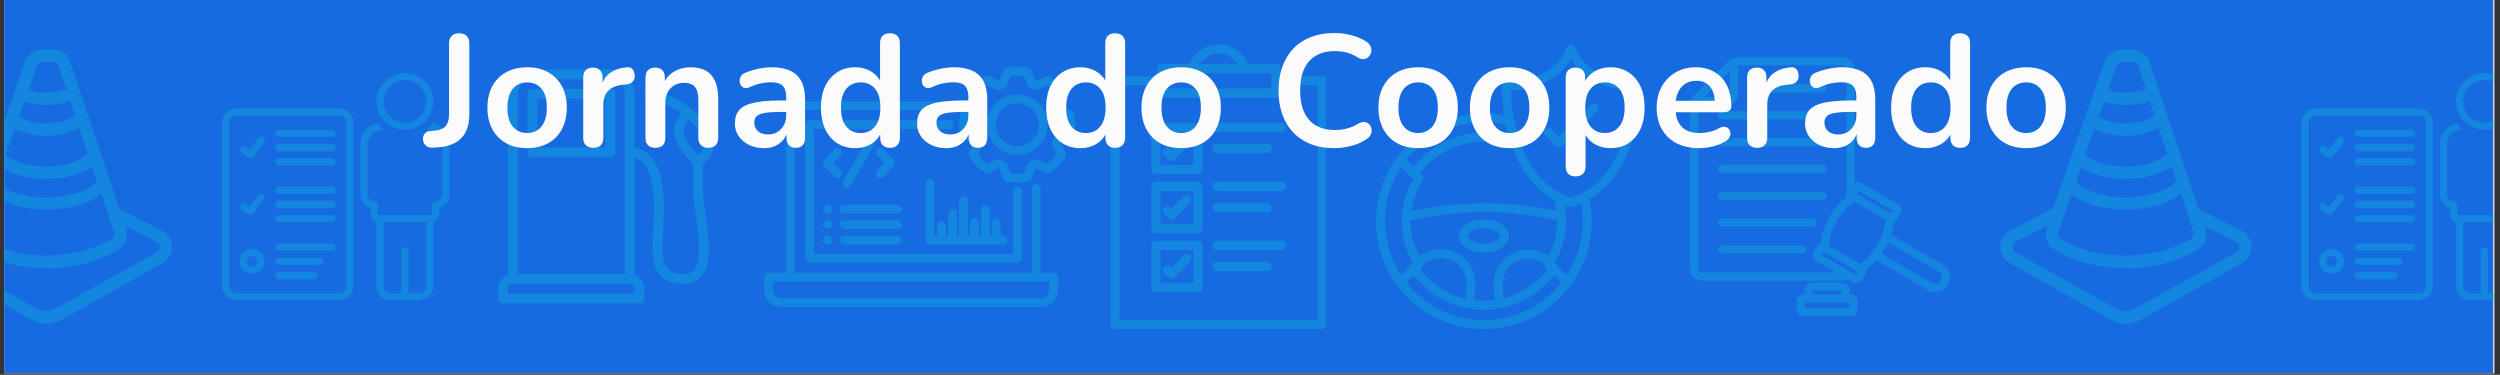 <svg xmlns="http://www.w3.org/2000/svg" xmlns:xlink="http://www.w3.org/1999/xlink" width="1134" zoomAndPan="magnify" viewBox="0 0 850.5 127.5" height="170" preserveAspectRatio="xMidYMid meet" version="1.2"><rect x="0" y="0" width="850.5" height="127.5" fill="#333333" stroke="none"/><defs><clipPath id="66aa5b63c4"><path d="M 1.41 0 L 848.59 0 L 848.59 127.004 L 1.41 127.004 Z M 1.41 0"></path></clipPath><clipPath id="75fc0b79f8"><path d="M 0.41 0 L 847.199 0 L 847.199 126.941 L 0.41 126.941 Z M 0.41 0"></path></clipPath><clipPath id="475f24fa43"><path d="M 0.41 15 L 847.59 15 L 847.59 113 L 0.41 113 Z M 0.41 15"></path></clipPath><filter x="0%" y="0%" width="100%" filterUnits="objectBoundingBox" id="5b6e8ad4e5" height="100%"><feColorMatrix values="0 0 0 0 1 0 0 0 0 1 0 0 0 0 1 0 0 0 1 0" type="matrix" in="SourceGraphic"></feColorMatrix></filter><clipPath id="51b375be85"><path d="M 0.41 0.062 L 847.59 0.062 L 847.59 97.359 L 0.41 97.359 Z M 0.41 0.062"></path></clipPath><clipPath id="d00b923fb6"><path d="M 0.41 1.871 L 57.922 1.871 L 57.922 95.098 L 0.41 95.098 Z M 0.41 1.871"></path></clipPath><clipPath id="288bcc7d1a"><path d="M 74.512 21 L 120 21 L 120 87.109 L 74.512 87.109 Z M 74.512 21"></path></clipPath><clipPath id="71e84d44c7"><path d="M 121 26 L 151.801 26 L 151.801 87.109 L 121 87.109 Z M 121 26"></path></clipPath><clipPath id="65739b6445"><path d="M 127 9.816 L 147 9.816 L 147 30 L 127 30 Z M 127 9.816"></path></clipPath><clipPath id="3f761ed3c9"><path d="M 168.609 78 L 219 78 L 219 88.867 L 168.609 88.867 Z M 168.609 78"></path></clipPath><clipPath id="c584946626"><path d="M 171 8.391 L 215 8.391 L 215 82 L 171 82 Z M 171 8.391"></path></clipPath><clipPath id="8b6fcaf560"><path d="M 211 15 L 241.918 15 L 241.918 82 L 211 82 Z M 211 15"></path></clipPath><clipPath id="8b6f2e0322"><path d="M 258.945 7.566 L 364.922 7.566 L 364.922 89.637 L 258.945 89.637 Z M 258.945 7.566"></path></clipPath><clipPath id="c5359fd561"><path d="M 376.754 0.062 L 450.062 0.062 L 450.062 97 L 376.754 97 Z M 376.754 0.062"></path></clipPath><clipPath id="de0026e6b1"><path d="M 467.141 23 L 541 23 L 541 97 L 467.141 97 Z M 467.141 23"></path></clipPath><clipPath id="759b7f23e4"><path d="M 509 0.062 L 557.18 0.062 L 557.18 56 L 509 56 Z M 509 0.062"></path></clipPath><clipPath id="d6ce936b4e"><path d="M 573.957 4.457 L 662.402 4.457 L 662.402 92.902 L 573.957 92.902 Z M 573.957 4.457"></path></clipPath><clipPath id="31c03c5d60"><path d="M 679.293 1.871 L 765 1.871 L 765 95.098 L 679.293 95.098 Z M 679.293 1.871"></path></clipPath><clipPath id="475f8b6931"><path d="M 781.938 21 L 827 21 L 827 87.109 L 781.938 87.109 Z M 781.938 21"></path></clipPath><clipPath id="f03ca3f0ce"><path d="M 829 26 L 847.59 26 L 847.59 87.109 L 829 87.109 Z M 829 26"></path></clipPath><clipPath id="57184efd43"><path d="M 834 9.816 L 847.59 9.816 L 847.59 30 L 834 30 Z M 834 9.816"></path></clipPath><clipPath id="f34c459594"><rect x="0" width="848" y="0" height="98"></rect></clipPath><clipPath id="2a0a3958cd"><rect x="0" width="848" y="0" height="98"></rect></clipPath><clipPath id="cdd45f13f0"><rect x="0" width="848" y="0" height="128"></rect></clipPath></defs><g id="4b88c088f9"><g clip-rule="nonzero" clip-path="url(#66aa5b63c4)"><path style="stroke:none;fill-rule:nonzero;fill:#ffffff;fill-opacity:1;" d="M 1.41 0 L 848.59 0 L 848.59 127.004 L 1.41 127.004 Z M 1.41 0"></path><g transform="matrix(1,0,0,1,1,-0)"><g clip-path="url(#cdd45f13f0)"><g clip-rule="nonzero" clip-path="url(#75fc0b79f8)"><path style="stroke:none;fill-rule:nonzero;fill:#176be0;fill-opacity:1;" d="M 0.41 0 L 847.199 0 L 847.199 126.941 L 0.41 126.941 Z M 0.41 0"></path></g><g clip-rule="nonzero" clip-path="url(#475f24fa43)"><g mask="url(#523f3ac15f)" transform="matrix(1,0,0,1,0,15)"><g id="a9e0909ca1" clip-path="url(#2a0a3958cd)"><g clip-rule="nonzero" clip-path="url(#51b375be85)"><g transform="matrix(1,0,0,1,0,-0)"><g id="9f4e0f6a34" clip-path="url(#f34c459594)"><g clip-rule="nonzero" clip-path="url(#d00b923fb6)"><path style="stroke:none;fill-rule:nonzero;fill:#0cc0df;fill-opacity:1;" d="M 54.004 63.48 L 39.547 56.043 L 33.258 37.184 L 22.887 6.168 C 22.047 3.551 19.637 1.871 16.914 1.871 L 13.457 1.871 C 10.73 1.871 8.426 3.551 7.484 6.062 L 0.883 24.926 L -9.91 55.832 L -24.578 63.48 C -26.672 64.531 -27.93 66.625 -27.93 68.93 C -27.93 71.234 -26.777 73.332 -24.684 74.484 L 9.684 93.762 C 11.254 94.602 13.035 95.125 14.816 95.125 C 16.598 95.125 18.379 94.707 19.953 93.762 L 54.32 74.484 C 56.309 73.332 57.566 71.234 57.566 68.93 C 57.359 66.625 56.102 64.531 54.004 63.48 Z M 11.57 7.426 C 11.883 6.59 12.617 6.062 13.562 6.062 L 17.02 6.062 C 17.961 6.062 18.695 6.59 19.008 7.531 L 21.629 15.391 C 19.43 16.121 17.125 16.543 14.816 16.543 C 12.723 16.543 10.73 16.227 8.742 15.598 Z M 7.273 19.582 C 9.684 20.312 12.094 20.734 14.715 20.734 C 17.543 20.734 20.266 20.207 22.887 19.371 L 24.562 24.504 C 21.629 26.18 18.277 27.02 14.715 27.02 C 11.359 27.02 8.219 26.285 5.492 24.82 Z M 4.027 28.801 C 7.273 30.371 10.941 31.211 14.715 31.211 C 18.695 31.211 22.57 30.266 25.926 28.488 L 28.859 37.391 C 26.555 39.699 21.523 41.688 14.715 41.688 C 9.055 41.688 3.711 40.117 0.883 37.707 Z M -0.48 41.898 C 3.188 44.414 8.742 45.879 14.715 45.879 C 20.895 45.879 26.555 44.309 30.324 41.582 L 32 46.508 C 30.117 49.336 23.41 52.164 14.816 52.164 C 6.227 52.164 -0.059 49.547 -2.156 46.824 Z M -8.234 63.902 L -3.727 51.117 C 0.148 54.262 6.961 56.254 14.816 56.254 C 22.676 56.254 29.695 54.156 33.574 50.91 L 37.766 63.902 C 38.078 64.844 37.766 65.891 36.926 66.312 C 30.848 69.977 22.992 71.969 14.816 71.969 C 6.645 71.969 -1.211 69.977 -7.289 66.312 C -8.234 65.891 -8.547 64.844 -8.234 63.902 Z M 52.117 70.922 L 17.75 90.094 C 15.867 91.145 13.562 91.145 11.57 90.094 L -22.691 70.922 C -23.637 70.398 -23.738 69.453 -23.738 69.035 C -23.738 68.617 -23.637 67.777 -22.586 67.148 L -11.797 61.598 L -12.109 62.539 C -13.051 65.367 -12.004 68.512 -9.387 69.977 C -2.68 73.961 5.914 76.266 14.816 76.266 C 23.828 76.266 32.422 74.062 39.125 69.977 C 41.641 68.406 42.793 65.367 41.852 62.645 L 41.535 61.805 L 52.223 67.254 C 53.27 67.777 53.375 68.719 53.375 69.035 C 53.27 69.453 53.168 70.398 52.117 70.922 Z M 52.117 70.922"></path></g><g clip-rule="nonzero" clip-path="url(#288bcc7d1a)"><path style="stroke:none;fill-rule:nonzero;fill:#0cc0df;fill-opacity:1;" d="M 114.402 21.906 L 79.344 21.906 C 76.688 21.906 74.512 24.082 74.512 26.742 L 74.512 82.348 C 74.512 85.008 76.688 87.184 79.344 87.184 L 114.402 87.184 C 117.062 87.184 119.238 85.008 119.238 82.348 L 119.238 26.742 C 119.238 24.082 117.062 21.906 114.402 21.906 Z M 116.82 82.348 C 116.82 83.676 115.73 84.766 114.402 84.766 L 79.344 84.766 C 78.016 84.766 76.93 83.676 76.93 82.348 L 76.93 26.742 C 76.93 25.41 78.016 24.324 79.344 24.324 L 114.402 24.324 C 115.73 24.324 116.82 25.41 116.82 26.742 Z M 116.82 82.348"></path></g><path style="stroke:none;fill-rule:nonzero;fill:#0cc0df;fill-opacity:1;" d="M 111.984 29.16 L 93.852 29.16 C 93.188 29.16 92.645 29.703 92.645 30.367 C 92.645 31.031 93.188 31.578 93.852 31.578 L 111.984 31.578 C 112.648 31.578 113.191 31.031 113.191 30.367 C 113.191 29.703 112.648 29.16 111.984 29.16 Z M 111.984 29.16"></path><path style="stroke:none;fill-rule:nonzero;fill:#0cc0df;fill-opacity:1;" d="M 111.984 33.996 L 93.852 33.996 C 93.188 33.996 92.645 34.539 92.645 35.203 C 92.645 35.867 93.188 36.41 93.852 36.41 L 111.984 36.41 C 112.648 36.41 113.191 35.867 113.191 35.203 C 113.191 34.539 112.648 33.996 111.984 33.996 Z M 111.984 33.996"></path><path style="stroke:none;fill-rule:nonzero;fill:#0cc0df;fill-opacity:1;" d="M 111.984 38.828 L 93.852 38.828 C 93.188 38.828 92.645 39.375 92.645 40.039 C 92.645 40.703 93.188 41.246 93.852 41.246 L 111.984 41.246 C 112.648 41.246 113.191 40.703 113.191 40.039 C 113.191 39.375 112.648 38.828 111.984 38.828 Z M 111.984 38.828"></path><path style="stroke:none;fill-rule:nonzero;fill:#0cc0df;fill-opacity:1;" d="M 81.039 36.773 C 81.039 36.773 83.457 38.586 83.457 38.586 C 84 38.949 84.727 38.891 85.148 38.348 L 88.773 33.512 C 89.199 32.965 89.078 32.242 88.531 31.816 C 87.988 31.395 87.262 31.516 86.84 32.059 L 83.938 35.93 L 82.488 34.84 C 81.945 34.418 81.219 34.539 80.797 35.082 C 80.371 35.625 80.492 36.352 81.039 36.773 Z M 81.039 36.773"></path><path style="stroke:none;fill-rule:nonzero;fill:#0cc0df;fill-opacity:1;" d="M 111.984 48.5 L 93.852 48.5 C 93.188 48.5 92.645 49.043 92.645 49.711 C 92.645 50.375 93.188 50.918 93.852 50.918 L 111.984 50.918 C 112.648 50.918 113.191 50.375 113.191 49.711 C 113.191 49.043 112.648 48.5 111.984 48.5 Z M 111.984 48.5"></path><path style="stroke:none;fill-rule:nonzero;fill:#0cc0df;fill-opacity:1;" d="M 111.984 53.336 L 93.852 53.336 C 93.188 53.336 92.645 53.879 92.645 54.543 C 92.645 55.211 93.188 55.754 93.852 55.754 L 111.984 55.754 C 112.648 55.754 113.191 55.211 113.191 54.543 C 113.191 53.879 112.648 53.336 111.984 53.336 Z M 111.984 53.336"></path><path style="stroke:none;fill-rule:nonzero;fill:#0cc0df;fill-opacity:1;" d="M 111.984 58.172 L 93.852 58.172 C 93.188 58.172 92.645 58.715 92.645 59.379 C 92.645 60.043 93.188 60.59 93.852 60.59 L 111.984 60.59 C 112.648 60.59 113.191 60.043 113.191 59.379 C 113.191 58.715 112.648 58.172 111.984 58.172 Z M 111.984 58.172"></path><path style="stroke:none;fill-rule:nonzero;fill:#0cc0df;fill-opacity:1;" d="M 81.039 56.117 C 81.039 56.117 83.457 57.93 83.457 57.93 C 83.938 58.293 84.785 58.23 85.148 57.688 L 88.773 52.852 C 89.199 52.309 89.078 51.582 88.531 51.16 C 87.988 50.738 87.262 50.855 86.84 51.402 L 83.938 55.27 L 82.488 54.184 C 81.945 53.758 81.219 53.879 80.797 54.422 C 80.371 54.969 80.492 55.691 81.039 56.117 Z M 81.039 56.117"></path><path style="stroke:none;fill-rule:nonzero;fill:#0cc0df;fill-opacity:1;" d="M 111.984 67.84 L 93.852 67.84 C 93.188 67.84 92.645 68.387 92.645 69.051 C 92.645 69.715 93.188 70.258 93.852 70.258 L 111.984 70.258 C 112.648 70.258 113.191 69.715 113.191 69.051 C 113.191 68.387 112.648 67.84 111.984 67.84 Z M 111.984 67.84"></path><path style="stroke:none;fill-rule:nonzero;fill:#0cc0df;fill-opacity:1;" d="M 107.754 72.676 L 93.852 72.676 C 93.188 72.676 92.645 73.223 92.645 73.887 C 92.645 74.551 93.188 75.094 93.852 75.094 L 107.754 75.094 C 108.418 75.094 108.961 74.551 108.961 73.887 C 108.961 73.223 108.418 72.676 107.754 72.676 Z M 107.754 72.676"></path><path style="stroke:none;fill-rule:nonzero;fill:#0cc0df;fill-opacity:1;" d="M 105.941 77.512 L 93.852 77.512 C 93.188 77.512 92.645 78.055 92.645 78.723 C 92.645 79.387 93.188 79.93 93.852 79.93 L 105.941 79.93 C 106.605 79.93 107.148 79.387 107.148 78.723 C 107.148 78.055 106.605 77.512 105.941 77.512 Z M 105.941 77.512"></path><path style="stroke:none;fill-rule:nonzero;fill:#0cc0df;fill-opacity:1;" d="M 84.785 69.656 C 82.43 69.656 80.555 71.527 80.555 73.887 C 80.555 76.242 82.43 78.117 84.785 78.117 C 87.141 78.117 89.016 76.242 89.016 73.887 C 89.016 71.527 87.141 69.656 84.785 69.656 Z M 84.785 75.699 C 83.758 75.699 82.973 74.914 82.973 73.887 C 82.973 72.859 83.758 72.074 84.785 72.074 C 85.812 72.074 86.598 72.859 86.598 73.887 C 86.598 74.914 85.812 75.699 84.785 75.699 Z M 84.785 75.699"></path><g clip-rule="nonzero" clip-path="url(#71e84d44c7)"><path style="stroke:none;fill-rule:nonzero;fill:#0cc0df;fill-opacity:1;" d="M 146.254 26.922 C 145.59 27.77 144.805 28.492 143.957 29.16 L 144.621 29.16 C 147.281 29.16 149.457 31.336 149.457 33.996 L 149.457 51.219 C 149.457 52.488 148.43 53.516 147.16 53.516 C 146.496 53.516 145.953 54.062 145.953 54.727 L 145.953 58.172 L 127.578 58.172 L 127.578 54.727 C 127.578 54.062 127.035 53.516 126.367 53.516 C 125.102 53.516 124.07 52.488 124.07 51.219 L 124.07 33.996 C 124.07 31.336 126.25 29.16 128.906 29.16 L 129.574 29.16 C 128.727 28.492 127.941 27.77 127.277 26.922 C 124.07 27.707 121.656 30.551 121.656 33.996 L 121.656 51.219 C 121.656 53.395 123.164 55.27 125.16 55.754 L 125.16 58.172 C 125.16 59.32 126.008 60.285 127.094 60.527 L 127.094 82.348 C 127.094 85.008 129.27 87.184 131.93 87.184 L 141.602 87.184 C 144.258 87.184 146.434 85.008 146.434 82.348 L 146.434 60.527 C 147.523 60.285 148.371 59.32 148.371 58.172 L 148.371 55.754 C 150.363 55.211 151.875 53.395 151.875 51.219 L 151.875 33.996 C 151.875 30.551 149.457 27.707 146.254 26.922 Z M 144.02 82.348 C 144.02 83.676 142.93 84.766 141.602 84.766 L 137.973 84.766 L 137.973 70.258 C 137.973 69.594 137.43 69.051 136.766 69.051 C 136.102 69.051 135.555 69.594 135.555 70.258 L 135.555 84.766 L 131.93 84.766 C 130.602 84.766 129.512 83.676 129.512 82.348 L 129.512 60.59 L 144.02 60.59 Z M 144.02 82.348"></path></g><g clip-rule="nonzero" clip-path="url(#65739b6445)"><path style="stroke:none;fill-rule:nonzero;fill:#0cc0df;fill-opacity:1;" d="M 136.766 29.16 C 142.082 29.16 146.434 24.809 146.434 19.488 C 146.434 14.168 142.082 9.816 136.766 9.816 C 131.445 9.816 127.094 14.168 127.094 19.488 C 127.094 24.809 131.445 29.16 136.766 29.16 Z M 136.766 12.234 C 140.754 12.234 144.02 15.5 144.02 19.488 C 144.02 23.477 140.754 26.742 136.766 26.742 C 132.777 26.742 129.512 23.477 129.512 19.488 C 129.512 15.5 132.777 12.234 136.766 12.234 Z M 136.766 12.234"></path></g><g clip-rule="nonzero" clip-path="url(#3f761ed3c9)"><path style="stroke:none;fill-rule:nonzero;fill:#0cc0df;fill-opacity:1;" d="M 216.562 88.203 L 170.152 88.203 C 169.234 88.203 168.492 87.457 168.492 86.543 L 168.492 83.23 C 168.492 80.488 170.727 78.258 173.465 78.258 L 213.246 78.258 C 215.988 78.258 218.219 80.488 218.219 83.23 L 218.219 86.543 C 218.219 87.457 217.48 88.203 216.562 88.203 Z M 171.809 84.887 L 214.902 84.887 L 214.902 83.23 C 214.902 82.312 214.156 81.57 213.246 81.57 L 173.465 81.57 C 172.555 81.57 171.809 82.312 171.809 83.23 Z M 171.809 84.887"></path></g><g clip-rule="nonzero" clip-path="url(#c584946626)"><path style="stroke:none;fill-rule:nonzero;fill:#0cc0df;fill-opacity:1;" d="M 213.246 81.57 C 212.332 81.57 211.59 80.828 211.59 79.914 L 211.59 16.93 C 211.59 14.188 209.359 11.957 206.617 11.957 L 180.098 11.957 C 177.355 11.957 175.125 14.188 175.125 16.93 L 175.125 79.914 C 175.125 80.828 174.383 81.57 173.465 81.57 C 172.551 81.57 171.809 80.828 171.809 79.914 L 171.809 16.93 C 171.809 12.359 175.523 8.641 180.098 8.641 L 206.617 8.641 C 211.188 8.641 214.902 12.359 214.902 16.93 L 214.902 79.914 C 214.902 80.828 214.164 81.57 213.246 81.57 Z M 213.246 81.57"></path></g><path style="stroke:none;fill-rule:nonzero;fill:#0cc0df;fill-opacity:1;" d="M 206.617 38.477 L 180.098 38.477 C 179.18 38.477 178.438 37.734 178.438 36.82 L 178.438 16.93 C 178.438 16.016 179.18 15.273 180.098 15.273 L 206.617 15.273 C 207.531 15.273 208.273 16.016 208.273 16.93 L 208.273 36.82 C 208.273 37.734 207.535 38.477 206.617 38.477 Z M 181.754 35.16 L 204.957 35.16 L 204.957 18.586 L 181.754 18.586 Z M 181.754 35.16"></path><g clip-rule="nonzero" clip-path="url(#8b6fcaf560)"><path style="stroke:none;fill-rule:nonzero;fill:#0cc0df;fill-opacity:1;" d="M 231.477 81.57 C 228.109 81.57 225.52 80.629 223.789 78.773 C 220.441 75.199 220.836 69.195 221.258 62.844 C 221.395 60.785 221.535 58.703 221.535 56.707 C 221.535 38.473 215.293 38.473 213.246 38.473 C 212.332 38.473 211.59 37.73 211.59 36.816 C 211.59 35.902 212.332 35.16 213.246 35.16 C 224.848 35.16 224.848 51.375 224.848 56.707 C 224.848 58.777 224.707 60.93 224.566 63.062 C 224.195 68.676 223.844 73.984 226.203 76.508 C 227.305 77.684 229.031 78.254 231.477 78.254 C 233.074 78.254 234.25 77.789 235.074 76.832 C 237.988 73.445 236.645 64.441 235.66 57.863 C 235.195 54.758 234.793 52.074 234.793 50.074 L 234.793 40.129 C 234.793 39.605 235.043 39.109 235.465 38.797 C 238.699 36.391 238.43 34.496 238.215 32.969 C 238.152 32.539 238.109 32.16 238.109 31.844 C 237.879 30.84 232.59 21.551 219.504 18.539 C 218.613 18.336 218.055 17.445 218.262 16.551 C 218.469 15.664 219.348 15.109 220.25 15.309 C 234.859 18.668 241.426 29.449 241.426 31.84 C 241.426 32.027 241.465 32.25 241.5 32.504 C 241.75 34.289 242.211 37.543 238.113 40.934 L 238.113 50.074 C 238.113 51.824 238.512 54.52 238.941 57.371 C 240.082 64.984 241.496 74.461 237.59 78.992 C 236.117 80.707 234.062 81.57 231.477 81.57 Z M 231.477 81.57"></path></g><path style="stroke:none;fill-rule:nonzero;fill:#0cc0df;fill-opacity:1;" d="M 236.449 41.793 C 236.027 41.793 235.602 41.629 235.277 41.309 C 226.02 32.051 227.145 27.207 231.961 22.391 C 232.609 21.742 233.66 21.742 234.305 22.391 C 234.953 23.035 234.953 24.086 234.305 24.734 C 231.5 27.539 228.852 30.188 237.621 38.965 C 238.266 39.609 238.266 40.66 237.621 41.309 C 237.301 41.629 236.875 41.793 236.449 41.793 Z M 236.449 41.793"></path><g clip-rule="nonzero" clip-path="url(#8b6f2e0322)"><path style="stroke:none;fill-rule:nonzero;fill:#0cc0df;fill-opacity:1;" d="M 321.98 28.883 L 275.898 28.883 L 275.898 71.379 L 343.602 71.379 L 343.602 49.875 C 343.602 49.059 344.262 48.395 345.078 48.395 C 345.898 48.395 346.559 49.059 346.559 49.875 L 346.559 72.859 C 346.559 73.676 345.898 74.34 345.078 74.34 L 274.418 74.34 C 273.602 74.34 272.938 73.676 272.938 72.859 L 272.938 27.406 C 272.938 26.59 273.602 25.926 274.418 25.926 L 321.98 25.926 C 322.797 25.926 323.461 26.586 323.461 27.406 C 323.461 28.223 322.797 28.883 321.98 28.883 Z M 358.98 79.316 L 358.98 83.633 C 358.98 86.832 356.379 89.43 353.184 89.43 L 264.754 89.43 C 261.555 89.43 258.957 86.832 258.957 83.633 L 258.957 79.316 C 258.957 78.5 259.617 77.836 260.434 77.836 L 266.484 77.836 L 266.484 23.68 C 266.484 21.359 268.371 19.469 270.688 19.469 L 323.461 19.469 C 324.277 19.469 324.941 20.133 324.941 20.949 C 324.941 21.766 324.277 22.43 323.461 22.43 L 270.688 22.43 C 270 22.43 269.441 22.988 269.441 23.68 L 269.441 77.836 L 350.062 77.836 L 350.062 49.055 C 350.062 48.238 350.727 47.574 351.543 47.574 C 352.359 47.574 353.02 48.238 353.02 49.055 L 353.02 77.836 L 357.5 77.836 C 358.316 77.836 358.98 78.5 358.98 79.316 Z M 356.023 80.797 L 261.914 80.797 L 261.914 83.633 C 261.914 85.199 263.188 86.473 264.754 86.473 L 353.184 86.473 C 354.75 86.473 356.023 85.199 356.023 83.633 Z M 364.801 27.406 C 364.801 28.656 364.684 29.898 364.457 31.094 C 364.359 31.613 363.992 32.039 363.496 32.215 L 360.141 33.402 C 360.086 33.539 360.027 33.68 359.969 33.816 L 361.5 37.027 C 361.727 37.5 361.684 38.059 361.391 38.492 C 359.988 40.559 358.234 42.316 356.168 43.715 C 355.734 44.008 355.176 44.051 354.703 43.828 L 351.484 42.297 C 351.348 42.355 351.211 42.41 351.078 42.465 L 349.887 45.824 C 349.711 46.32 349.285 46.684 348.77 46.781 C 347.566 47.012 346.324 47.125 345.078 47.125 C 343.836 47.125 342.594 47.012 341.391 46.781 C 340.875 46.684 340.449 46.32 340.273 45.824 L 339.082 42.465 C 338.949 42.41 338.812 42.355 338.676 42.297 L 335.457 43.828 C 334.98 44.051 334.422 44.008 333.988 43.715 C 331.934 42.312 330.176 40.559 328.773 38.496 C 328.477 38.062 328.434 37.5 328.66 37.027 L 330.191 33.812 C 330.137 33.68 330.078 33.543 330.023 33.402 L 326.66 32.215 C 326.164 32.035 325.797 31.609 325.699 31.086 C 325.473 29.859 325.359 28.621 325.359 27.406 C 325.359 26.195 325.473 24.957 325.699 23.723 C 325.797 23.203 326.164 22.773 326.66 22.598 L 330.023 21.406 C 330.078 21.27 330.137 21.133 330.191 21 L 328.66 17.781 C 328.434 17.309 328.477 16.746 328.773 16.312 C 330.176 14.258 331.93 12.504 333.988 11.098 C 334.422 10.801 334.984 10.758 335.457 10.984 L 338.676 12.52 C 338.812 12.461 338.945 12.406 339.082 12.352 L 340.273 8.992 C 340.449 8.496 340.875 8.129 341.391 8.031 C 343.84 7.57 346.32 7.57 348.77 8.031 C 349.285 8.129 349.711 8.496 349.887 8.992 L 351.078 12.352 C 351.211 12.406 351.348 12.461 351.484 12.52 L 354.703 10.984 C 355.176 10.758 355.734 10.801 356.172 11.098 C 358.234 12.504 359.988 14.258 361.387 16.312 C 361.684 16.75 361.727 17.309 361.5 17.781 L 359.969 21 C 360.027 21.137 360.086 21.273 360.137 21.41 L 363.496 22.598 C 363.992 22.773 364.359 23.199 364.457 23.715 C 364.688 24.922 364.801 26.16 364.801 27.406 Z M 361.844 27.406 C 361.844 26.629 361.789 25.855 361.688 25.094 L 358.5 23.965 C 358.07 23.816 357.738 23.477 357.59 23.051 C 357.434 22.59 357.242 22.125 357.004 21.621 C 356.812 21.219 356.812 20.75 357.004 20.348 L 358.453 17.297 C 357.52 16.062 356.426 14.969 355.188 14.031 L 352.137 15.488 C 351.734 15.68 351.266 15.68 350.863 15.488 C 350.367 15.25 349.898 15.055 349.422 14.887 C 349 14.738 348.668 14.41 348.52 13.988 L 347.391 10.805 C 345.848 10.59 344.312 10.59 342.77 10.805 L 341.641 13.988 C 341.492 14.41 341.16 14.738 340.738 14.887 C 340.262 15.055 339.789 15.25 339.297 15.488 C 338.895 15.68 338.426 15.68 338.023 15.488 L 334.973 14.031 C 333.738 14.969 332.645 16.062 331.707 17.301 L 333.16 20.355 C 333.355 20.762 333.352 21.238 333.152 21.645 C 332.941 22.078 332.746 22.539 332.562 23.062 C 332.414 23.484 332.082 23.816 331.66 23.965 L 328.477 25.094 C 328.371 25.871 328.316 26.645 328.316 27.406 C 328.316 28.168 328.371 28.941 328.477 29.715 L 331.66 30.844 C 332.082 30.992 332.414 31.324 332.562 31.746 C 332.75 32.281 332.945 32.746 333.152 33.172 C 333.355 33.578 333.355 34.055 333.16 34.461 L 331.707 37.512 C 332.641 38.75 333.738 39.848 334.973 40.781 L 338.023 39.328 C 338.426 39.137 338.895 39.137 339.297 39.328 C 339.797 39.57 340.266 39.762 340.723 39.918 C 341.152 40.062 341.488 40.398 341.641 40.824 L 342.77 44.012 C 344.289 44.219 345.871 44.219 347.391 44.012 L 348.52 40.824 C 348.668 40.398 349.008 40.062 349.434 39.918 C 349.895 39.762 350.359 39.57 350.863 39.328 C 351.266 39.137 351.73 39.137 352.137 39.328 L 355.188 40.781 C 356.426 39.848 357.52 38.754 358.453 37.516 L 356.996 34.461 C 356.801 34.055 356.805 33.578 357.008 33.172 C 357.23 32.715 357.426 32.242 357.59 31.762 C 357.738 31.332 358.07 30.996 358.496 30.844 L 361.684 29.715 C 361.789 28.957 361.844 28.184 361.844 27.406 Z M 355.367 27.406 C 355.367 33.078 350.754 37.695 345.078 37.695 C 339.41 37.695 334.797 33.078 334.797 27.406 C 334.797 21.734 339.41 17.121 345.078 17.121 C 350.754 17.121 355.367 21.734 355.367 27.406 Z M 352.41 27.406 C 352.41 23.367 349.121 20.082 345.078 20.082 C 341.043 20.082 337.754 23.367 337.754 27.406 C 337.754 31.445 341.043 34.734 345.078 34.734 C 349.121 34.734 352.41 31.445 352.41 27.406 Z M 283.906 45.531 C 284.27 45.531 284.637 45.398 284.922 45.129 C 285.516 44.566 285.539 43.629 284.98 43.039 L 282.484 40.398 L 284.98 37.758 C 285.543 37.164 285.516 36.227 284.922 35.664 C 284.328 35.105 283.391 35.133 282.828 35.727 L 279.375 39.383 C 278.836 39.957 278.836 40.848 279.375 41.418 L 282.832 45.07 C 283.121 45.379 283.512 45.531 283.906 45.531 Z M 297.445 45.129 C 297.734 45.398 298.098 45.531 298.465 45.531 C 298.855 45.531 299.246 45.379 299.539 45.07 L 302.992 41.418 C 303.531 40.848 303.535 39.957 302.996 39.387 L 299.539 35.727 C 298.977 35.133 298.043 35.105 297.449 35.668 C 296.855 36.227 296.828 37.164 297.387 37.758 L 299.883 40.398 L 297.391 43.039 C 296.828 43.629 296.852 44.566 297.445 45.129 Z M 287.148 48.867 C 287.66 48.867 288.156 48.602 288.434 48.129 L 296.5 34.152 C 296.906 33.445 296.664 32.539 295.957 32.129 C 295.25 31.723 294.344 31.965 293.938 32.672 L 285.871 46.648 C 285.461 47.359 285.703 48.262 286.41 48.672 C 286.645 48.805 286.898 48.867 287.148 48.867 Z M 304.25 54.625 L 286.227 54.625 C 285.41 54.625 284.75 55.285 284.75 56.102 C 284.75 56.922 285.41 57.582 286.227 57.582 L 304.25 57.582 C 305.066 57.582 305.727 56.922 305.727 56.102 C 305.727 55.285 305.066 54.625 304.25 54.625 Z M 280.66 54.625 L 280.449 54.625 C 279.633 54.625 278.969 55.285 278.969 56.102 C 278.969 56.922 279.633 57.582 280.449 57.582 L 280.66 57.582 C 281.477 57.582 282.137 56.922 282.137 56.102 C 282.137 55.285 281.477 54.625 280.66 54.625 Z M 304.25 59.949 L 286.227 59.949 C 285.41 59.949 284.75 60.609 284.75 61.426 C 284.75 62.246 285.41 62.906 286.227 62.906 L 304.25 62.906 C 305.066 62.906 305.727 62.246 305.727 61.426 C 305.727 60.609 305.066 59.949 304.25 59.949 Z M 280.66 59.949 L 280.449 59.949 C 279.633 59.949 278.969 60.609 278.969 61.426 C 278.969 62.246 279.633 62.906 280.449 62.906 L 280.66 62.906 C 281.477 62.906 282.137 62.246 282.137 61.426 C 282.137 60.609 281.477 59.949 280.66 59.949 Z M 304.25 65.273 L 286.227 65.273 C 285.41 65.273 284.75 65.934 284.75 66.75 C 284.75 67.566 285.41 68.23 286.227 68.23 L 304.25 68.23 C 305.066 68.23 305.727 67.57 305.727 66.75 C 305.727 65.934 305.066 65.273 304.25 65.273 Z M 280.66 65.273 L 280.449 65.273 C 279.633 65.273 278.969 65.934 278.969 66.75 C 278.969 67.566 279.633 68.23 280.449 68.23 L 280.66 68.23 C 281.477 68.23 282.137 67.57 282.137 66.75 C 282.137 65.934 281.477 65.273 280.66 65.273 Z M 326.75 51.73 C 325.93 51.73 325.27 52.395 325.27 53.211 L 325.27 65.273 L 324.504 65.273 L 324.504 57.566 C 324.504 56.746 323.84 56.086 323.023 56.086 C 322.207 56.086 321.543 56.746 321.543 57.566 L 321.543 65.273 L 320.773 65.273 L 320.773 61.727 C 320.773 60.91 320.109 60.246 319.293 60.246 C 318.477 60.246 317.812 60.91 317.812 61.727 L 317.812 65.273 L 316.844 65.273 L 316.844 47.324 C 316.844 46.508 316.18 45.844 315.363 45.844 C 314.547 45.844 313.887 46.508 313.887 47.324 L 313.887 66.75 C 313.887 67.566 314.547 68.23 315.363 68.23 L 340.223 68.23 C 341.039 68.23 341.703 67.566 341.703 66.75 C 341.703 65.934 341.039 65.273 340.223 65.273 L 339.41 65.273 L 339.41 60.875 C 339.41 60.059 338.746 59.398 337.93 59.398 C 337.113 59.398 336.449 60.059 336.449 60.875 L 336.449 65.273 L 335.684 65.273 L 335.684 56.133 C 335.684 55.316 335.023 54.652 334.207 54.652 C 333.387 54.652 332.727 55.316 332.727 56.133 L 332.727 65.273 L 331.953 65.273 L 331.953 60.57 C 331.953 59.754 331.293 59.09 330.473 59.09 C 329.656 59.09 328.996 59.754 328.996 60.57 L 328.996 65.273 L 328.227 65.273 L 328.227 53.211 C 328.227 52.395 327.566 51.73 326.75 51.73 Z M 326.75 51.73"></path></g><g clip-rule="nonzero" clip-path="url(#c5359fd561)"><path style="stroke:none;fill-rule:nonzero;fill:#0cc0df;fill-opacity:1;" d="M 448.84 10.945 L 434.617 10.945 L 434.617 8.32 C 434.617 7.457 433.918 6.758 433.055 6.758 L 423.535 6.758 C 422.797 4.957 421.582 3.398 420.047 2.242 C 418.242 0.875 416 0.062 413.578 0.062 C 411.156 0.062 408.91 0.875 407.105 2.242 C 405.574 3.398 404.359 4.957 403.617 6.758 L 394.102 6.758 C 393.238 6.758 392.539 7.457 392.539 8.32 L 392.539 10.941 L 378.316 10.941 C 377.457 10.945 376.754 11.645 376.754 12.504 L 376.754 95.367 C 376.754 96.23 377.457 96.93 378.316 96.93 L 448.84 96.93 C 449.699 96.93 450.398 96.23 450.398 95.367 L 450.398 12.504 C 450.398 11.645 449.699 10.945 448.84 10.945 Z M 408.984 4.73 C 410.266 3.762 411.855 3.188 413.578 3.188 C 415.301 3.188 416.891 3.762 418.172 4.73 C 418.91 5.285 419.543 5.977 420.039 6.758 L 407.117 6.758 C 407.613 5.973 408.246 5.285 408.984 4.73 Z M 395.66 9.879 L 431.492 9.879 L 431.492 15.125 L 395.66 15.125 Z M 447.277 93.805 L 379.879 93.805 L 379.879 14.066 L 392.539 14.066 L 392.539 16.691 C 392.539 17.551 393.238 18.254 394.102 18.254 L 433.055 18.254 C 433.918 18.254 434.617 17.551 434.617 16.691 L 434.617 14.066 L 447.277 14.066 Z M 395.035 37.828 C 394.418 37.234 394.402 36.25 394.996 35.633 C 395.594 35.016 396.578 35 397.195 35.598 L 397.574 35.965 L 401.574 31.832 C 402.172 31.219 403.16 31.203 403.773 31.805 C 404.391 32.406 404.402 33.391 403.805 34.004 L 398.727 39.25 C 398.125 39.867 397.141 39.879 396.527 39.281 Z M 406.57 26.809 L 392.23 26.809 C 391.371 26.809 390.672 27.508 390.672 28.371 L 390.672 42.707 C 390.672 43.57 391.371 44.27 392.23 44.27 L 406.57 44.27 C 407.434 44.27 408.133 43.57 408.133 42.707 L 408.133 28.371 C 408.133 27.508 407.434 26.809 406.57 26.809 Z M 405.008 41.148 L 393.793 41.148 L 393.793 29.934 L 405.008 29.934 Z M 413.039 26.809 L 434.926 26.809 C 435.789 26.809 436.488 27.508 436.488 28.371 C 436.488 29.23 435.789 29.934 434.926 29.934 L 413.039 29.934 C 412.176 29.934 411.477 29.23 411.477 28.371 C 411.477 27.508 412.176 26.809 413.039 26.809 Z M 411.477 35.539 C 411.477 34.68 412.176 33.98 413.039 33.98 L 430.074 33.98 C 430.934 33.98 431.637 34.68 431.637 35.539 C 431.637 36.402 430.934 37.102 430.074 37.102 L 413.039 37.102 C 412.176 37.102 411.477 36.402 411.477 35.539 Z M 395.035 77.93 C 394.418 77.332 394.402 76.352 394.996 75.734 C 395.594 75.117 396.578 75.102 397.195 75.695 L 397.574 76.062 L 401.574 71.934 C 402.172 71.316 403.16 71.305 403.773 71.902 C 404.391 72.504 404.402 73.488 403.805 74.105 L 398.727 79.352 C 398.125 79.965 397.141 79.98 396.527 79.379 Z M 406.57 66.906 L 392.23 66.906 C 391.371 66.906 390.672 67.609 390.672 68.469 L 390.672 82.809 C 390.672 83.672 391.371 84.371 392.23 84.371 L 406.57 84.371 C 407.434 84.371 408.133 83.672 408.133 82.809 L 408.133 68.469 C 408.133 67.609 407.434 66.906 406.57 66.906 Z M 405.008 81.246 L 393.793 81.246 L 393.793 70.031 L 405.008 70.031 Z M 436.484 68.469 C 436.484 69.332 435.785 70.031 434.922 70.031 L 413.035 70.031 C 412.176 70.031 411.477 69.332 411.477 68.469 C 411.477 67.609 412.176 66.906 413.035 66.906 L 434.922 66.906 C 435.789 66.906 436.484 67.609 436.484 68.469 Z M 431.633 75.641 C 431.633 76.504 430.934 77.203 430.07 77.203 L 413.035 77.203 C 412.176 77.203 411.477 76.504 411.477 75.641 C 411.477 74.777 412.176 74.078 413.035 74.078 L 430.07 74.078 C 430.934 74.078 431.633 74.777 431.633 75.641 Z M 395.035 57.879 C 394.418 57.281 394.402 56.301 394.996 55.68 C 395.594 55.066 396.578 55.051 397.195 55.645 L 397.574 56.012 L 401.574 51.883 C 402.172 51.266 403.16 51.254 403.773 51.852 C 404.391 52.453 404.402 53.438 403.805 54.055 L 398.727 59.301 C 398.125 59.914 397.141 59.93 396.527 59.328 Z M 406.57 46.859 L 392.23 46.859 C 391.371 46.859 390.672 47.559 390.672 48.422 L 390.672 62.762 C 390.672 63.621 391.371 64.32 392.23 64.32 L 406.57 64.32 C 407.434 64.32 408.133 63.621 408.133 62.762 L 408.133 48.422 C 408.133 47.559 407.434 46.859 406.57 46.859 Z M 405.008 61.199 L 393.793 61.199 L 393.793 49.984 L 405.008 49.984 Z M 436.484 48.422 C 436.484 49.285 435.785 49.984 434.922 49.984 L 413.035 49.984 C 412.176 49.984 411.477 49.285 411.477 48.422 C 411.477 47.559 412.176 46.859 413.035 46.859 L 434.922 46.859 C 435.789 46.859 436.484 47.559 436.484 48.422 Z M 411.477 55.59 C 411.477 54.727 412.176 54.027 413.039 54.027 L 430.074 54.027 C 430.934 54.027 431.637 54.727 431.637 55.59 C 431.637 56.453 430.934 57.152 430.074 57.152 L 413.039 57.152 C 412.176 57.152 411.477 56.453 411.477 55.59 Z M 411.477 55.59"></path></g><path style="stroke:none;fill-rule:nonzero;fill:#0cc0df;fill-opacity:1;" d="M 480.113 45.703 C 479.82 45.703 479.527 45.617 479.266 45.441 C 478.574 44.973 478.395 44.031 478.863 43.34 C 484.488 35.062 493.812 30.117 503.809 30.117 C 507.773 30.117 511.625 30.875 515.254 32.371 C 516.027 32.688 516.395 33.57 516.078 34.344 C 515.758 35.117 514.875 35.488 514.102 35.168 C 510.84 33.828 507.375 33.145 503.809 33.145 C 494.816 33.145 486.426 37.594 481.367 45.039 C 481.074 45.473 480.598 45.703 480.113 45.703 Z M 480.113 45.703"></path><path style="stroke:none;fill-rule:nonzero;fill:#0cc0df;fill-opacity:1;" d="M 503.809 90.398 C 502.113 90.398 500.418 90.254 498.762 89.977 C 490.723 88.621 483.469 83.957 478.863 77.176 C 478.395 76.484 478.574 75.543 479.266 75.074 C 479.957 74.605 480.898 74.785 481.367 75.477 C 485.512 81.574 492.035 85.773 499.266 86.992 C 502.395 87.52 505.684 87.492 508.789 86.914 C 515.836 85.602 522.199 81.434 526.246 75.477 C 526.719 74.785 527.66 74.605 528.352 75.074 C 529.043 75.543 529.223 76.484 528.75 77.176 C 524.254 83.801 517.18 88.434 509.344 89.891 C 507.535 90.227 505.672 90.398 503.809 90.398 Z M 503.809 90.398"></path><g clip-rule="nonzero" clip-path="url(#de0026e6b1)"><path style="stroke:none;fill-rule:nonzero;fill:#0cc0df;fill-opacity:1;" d="M 503.809 96.93 C 497.945 96.93 492.117 95.516 486.949 92.832 C 481.949 90.242 477.543 86.461 474.207 81.906 C 469.582 75.598 467.133 68.109 467.133 60.258 C 467.133 52.406 469.582 44.918 474.207 38.605 C 477.543 34.055 481.949 30.273 486.949 27.684 C 492.117 25 497.945 23.586 503.809 23.586 C 506.934 23.586 510.035 23.977 513.027 24.754 C 513.836 24.965 514.32 25.789 514.109 26.598 C 513.902 27.41 513.074 27.895 512.266 27.684 C 509.523 26.973 506.676 26.613 503.809 26.613 C 493.125 26.613 482.973 31.766 476.648 40.395 C 472.406 46.188 470.16 53.055 470.16 60.258 C 470.16 67.461 472.406 74.328 476.648 80.117 C 482.973 88.75 493.125 93.902 503.809 93.902 C 514.492 93.902 524.645 88.75 530.965 80.117 C 535.211 74.328 537.453 67.461 537.453 60.258 C 537.453 57.578 537.137 54.914 536.516 52.348 C 536.32 51.535 536.82 50.715 537.633 50.52 C 538.441 50.324 539.262 50.82 539.457 51.633 C 540.137 54.438 540.48 57.336 540.48 60.258 C 540.48 68.109 538.035 75.598 533.406 81.91 C 530.07 86.461 525.668 90.242 520.668 92.832 C 515.5 95.516 509.668 96.93 503.809 96.93 Z M 503.809 96.93"></path></g><path style="stroke:none;fill-rule:nonzero;fill:#0cc0df;fill-opacity:1;" d="M 525.926 76.27 C 525.641 76.27 525.355 76.188 525.098 76.02 C 524.398 75.562 524.203 74.625 524.664 73.926 C 524.836 73.664 525.008 73.391 525.176 73.109 C 527.508 69.246 528.742 64.805 528.742 60.258 C 528.742 59.773 528.727 59.273 528.699 58.77 C 528.57 56.609 528.164 54.477 527.488 52.434 C 527.227 51.641 527.656 50.785 528.453 50.523 C 529.246 50.258 530.102 50.691 530.363 51.484 C 531.121 53.777 531.578 56.172 531.719 58.594 C 531.754 59.156 531.77 59.715 531.77 60.258 C 531.77 65.355 530.387 70.34 527.766 74.672 C 527.582 74.984 527.387 75.293 527.195 75.586 C 526.902 76.027 526.418 76.27 525.926 76.27 Z M 525.926 76.27"></path><path style="stroke:none;fill-rule:nonzero;fill:#0cc0df;fill-opacity:1;" d="M 481.688 76.27 C 481.195 76.27 480.711 76.027 480.422 75.586 C 477.43 71.035 475.848 65.734 475.848 60.258 C 475.848 54.781 477.43 49.48 480.422 44.93 C 480.883 44.23 481.82 44.035 482.52 44.496 C 483.219 44.953 483.41 45.895 482.953 46.59 C 480.285 50.648 478.875 55.375 478.875 60.258 C 478.875 65.141 480.285 69.867 482.953 73.926 C 483.41 74.621 483.219 75.562 482.52 76.02 C 482.262 76.188 481.973 76.27 481.688 76.27 Z M 481.688 76.27"></path><path style="stroke:none;fill-rule:nonzero;fill:#0cc0df;fill-opacity:1;" d="M 477.402 60.285 C 476.715 60.285 476.094 59.816 475.93 59.121 C 475.734 58.309 476.238 57.492 477.051 57.301 C 494.664 53.105 512.66 53.074 530.551 57.207 C 531.363 57.398 531.871 58.211 531.684 59.023 C 531.496 59.84 530.684 60.348 529.867 60.156 C 512.438 56.129 494.906 56.16 477.754 60.246 C 477.637 60.273 477.516 60.285 477.402 60.285 Z M 477.402 60.285"></path><path style="stroke:none;fill-rule:nonzero;fill:#0cc0df;fill-opacity:1;" d="M 499.016 89.996 C 498.984 89.996 498.953 89.996 498.922 89.992 C 498.086 89.945 497.453 89.227 497.504 88.391 L 497.895 81.898 C 498.07 78.961 496.758 76.172 494.375 74.441 C 491.992 72.707 488.93 72.312 486.18 73.391 C 484.734 73.957 483.277 74.598 481.844 75.305 C 481.094 75.672 480.184 75.363 479.816 74.613 C 479.449 73.863 479.758 72.953 480.508 72.586 C 482.016 71.844 483.555 71.168 485.078 70.57 C 488.789 69.117 492.934 69.648 496.156 71.992 C 499.379 74.336 501.156 78.105 500.914 82.082 L 500.523 88.574 C 500.477 89.379 499.809 89.996 499.016 89.996 Z M 499.016 89.996"></path><path style="stroke:none;fill-rule:nonzero;fill:#0cc0df;fill-opacity:1;" d="M 509.066 89.914 C 508.273 89.914 507.605 89.297 507.559 88.492 L 507.18 82.254 C 506.938 78.273 508.723 74.496 511.949 72.148 C 515.156 69.812 519.273 69.277 522.961 70.723 C 524.348 71.262 525.746 71.871 527.121 72.523 C 527.875 72.883 528.199 73.785 527.84 74.539 C 527.48 75.293 526.578 75.617 525.82 75.258 C 524.512 74.633 523.176 74.055 521.859 73.539 C 519.137 72.477 516.098 72.871 513.73 74.594 C 511.344 76.332 510.023 79.129 510.203 82.074 L 510.578 88.309 C 510.629 89.145 509.992 89.859 509.16 89.91 C 509.129 89.914 509.098 89.914 509.066 89.914 Z M 509.066 89.914"></path><path style="stroke:none;fill-rule:nonzero;fill:#0cc0df;fill-opacity:1;" d="M 481.688 47.273 C 481.301 47.273 480.91 47.125 480.617 46.832 L 474.355 40.57 C 473.766 39.98 473.766 39.02 474.355 38.43 C 474.945 37.84 475.906 37.84 476.496 38.43 L 482.758 44.691 C 483.348 45.281 483.348 46.238 482.758 46.832 C 482.461 47.125 482.074 47.273 481.688 47.273 Z M 481.688 47.273"></path><path style="stroke:none;fill-rule:nonzero;fill:#0cc0df;fill-opacity:1;" d="M 475.426 82.531 C 475.039 82.531 474.652 82.383 474.355 82.086 C 473.766 81.496 473.766 80.535 474.355 79.945 L 480.617 73.684 C 481.207 73.094 482.168 73.094 482.758 73.684 C 483.348 74.277 483.348 75.234 482.758 75.824 L 476.496 82.086 C 476.199 82.383 475.812 82.531 475.426 82.531 Z M 475.426 82.531"></path><path style="stroke:none;fill-rule:nonzero;fill:#0cc0df;fill-opacity:1;" d="M 532.188 82.531 C 531.801 82.531 531.414 82.383 531.117 82.086 L 524.859 75.824 C 524.266 75.234 524.266 74.277 524.859 73.684 C 525.449 73.094 526.406 73.094 527 73.684 L 533.258 79.945 C 533.852 80.535 533.852 81.496 533.258 82.086 C 532.965 82.383 532.578 82.531 532.188 82.531 Z M 532.188 82.531"></path><path style="stroke:none;fill-rule:nonzero;fill:#0cc0df;fill-opacity:1;" d="M 503.809 70.902 C 499.043 70.902 495.309 68.434 495.309 65.281 C 495.309 62.129 499.043 59.656 503.809 59.656 C 508.574 59.656 512.309 62.129 512.309 65.281 C 512.309 68.434 508.574 70.902 503.809 70.902 Z M 503.809 62.684 C 500.727 62.684 498.336 64.078 498.336 65.281 C 498.336 66.48 500.727 67.875 503.809 67.875 C 506.891 67.875 509.281 66.48 509.281 65.281 C 509.281 64.078 506.891 62.684 503.809 62.684 Z M 503.809 62.684"></path><g clip-rule="nonzero" clip-path="url(#759b7f23e4)"><path style="stroke:none;fill-rule:nonzero;fill:#0cc0df;fill-opacity:1;" d="M 533.488 55.379 L 533.484 55.379 C 533.332 55.379 533.18 55.355 533.035 55.309 C 527.539 53.594 522.898 50.332 519.238 45.617 C 516.348 41.891 514.07 37.266 512.473 31.859 C 509.77 22.742 509.918 14.633 509.926 14.293 C 509.945 13.48 510.598 12.828 511.41 12.812 C 528.512 12.477 531.898 1.613 532.035 1.148 C 532.223 0.504 532.816 0.062 533.488 0.062 C 533.488 0.062 533.492 0.062 533.492 0.062 C 534.164 0.062 534.758 0.512 534.941 1.156 C 534.949 1.188 535.801 4.035 538.742 6.871 C 542.688 10.672 548.344 12.672 555.562 12.812 C 556.375 12.828 557.027 13.48 557.047 14.293 C 557.055 14.633 557.203 22.742 554.504 31.859 C 552.902 37.266 550.625 41.895 547.734 45.617 C 544.078 50.332 539.434 53.594 533.938 55.309 C 533.793 55.355 533.641 55.379 533.488 55.379 Z M 533.488 53.863 Z M 512.973 15.781 C 513.051 18.461 513.457 24.566 515.395 31.07 C 518.727 42.262 524.812 49.395 533.488 52.273 C 542.18 49.387 548.273 42.23 551.602 31 C 553.523 24.504 553.926 18.445 554.004 15.781 C 541.438 15.09 535.801 8.961 533.48 5.105 C 531.141 8.957 525.484 15.09 512.973 15.781 Z M 512.973 15.781"></path></g><path style="stroke:none;fill-rule:nonzero;fill:#0cc0df;fill-opacity:1;" d="M 529.379 35.168 C 528.988 35.168 528.602 35.023 528.309 34.727 L 524.652 31.074 C 524.062 30.484 524.062 29.523 524.652 28.934 C 525.246 28.344 526.203 28.344 526.793 28.934 L 529.375 31.516 L 540.18 20.715 C 540.77 20.125 541.727 20.125 542.32 20.715 C 542.91 21.305 542.91 22.262 542.32 22.855 L 530.445 34.727 C 530.152 35.023 529.766 35.168 529.379 35.168 Z M 529.379 35.168"></path><g clip-rule="nonzero" clip-path="url(#d6ce936b4e)"><path style="stroke:none;fill-rule:nonzero;fill:#0cc0df;fill-opacity:1;" d="M 583.434 24.234 C 583.434 23.469 584.055 22.848 584.82 22.848 L 619.031 22.848 C 619.797 22.848 620.418 23.469 620.418 24.234 C 620.418 25 619.797 25.621 619.031 25.621 L 584.82 25.621 C 584.055 25.621 583.434 25 583.434 24.234 Z M 595.223 16.492 L 619.031 16.492 C 619.797 16.492 620.418 15.871 620.418 15.105 C 620.418 14.34 619.797 13.719 619.031 13.719 L 595.223 13.719 C 594.457 13.719 593.836 14.34 593.836 15.105 C 593.836 15.871 594.457 16.492 595.223 16.492 Z M 584.82 34.75 L 619.031 34.75 C 619.797 34.75 620.418 34.129 620.418 33.363 C 620.418 32.598 619.797 31.977 619.031 31.977 L 584.82 31.977 C 584.055 31.977 583.434 32.598 583.434 33.363 C 583.434 34.129 584.055 34.75 584.82 34.75 Z M 612.098 68.488 L 584.82 68.488 C 584.055 68.488 583.434 69.109 583.434 69.875 C 583.434 70.641 584.055 71.262 584.82 71.262 L 612.098 71.262 C 612.863 71.262 613.484 70.641 613.484 69.875 C 613.484 69.109 612.863 68.488 612.098 68.488 Z M 616.953 60.746 C 616.953 59.98 616.332 59.359 615.562 59.359 L 584.82 59.359 C 584.055 59.359 583.434 59.98 583.434 60.746 C 583.434 61.512 584.055 62.133 584.82 62.133 L 615.562 62.133 C 616.332 62.133 616.953 61.512 616.953 60.746 Z M 584.82 53.004 L 619.031 53.004 C 619.797 53.004 620.418 52.383 620.418 51.617 C 620.418 50.852 619.797 50.23 619.031 50.23 L 584.82 50.23 C 584.055 50.23 583.434 50.852 583.434 51.617 C 583.434 52.383 584.055 53.004 584.82 53.004 Z M 584.82 43.879 L 619.031 43.879 C 619.797 43.879 620.418 43.258 620.418 42.488 C 620.418 41.723 619.797 41.102 619.031 41.102 L 584.82 41.102 C 584.055 41.102 583.434 41.723 583.434 42.488 C 583.434 43.258 584.055 43.879 584.82 43.879 Z M 661.711 81.836 C 660.785 83.438 659.102 84.332 657.375 84.332 C 656.527 84.332 655.668 84.117 654.883 83.664 L 637.332 73.531 C 636.25 74.758 635.07 75.828 633.836 76.707 C 633.957 77.227 633.891 77.793 633.602 78.289 L 632.434 80.309 C 632.145 80.812 631.672 81.176 631.109 81.324 C 630.922 81.375 630.73 81.402 630.539 81.402 C 630.164 81.402 629.789 81.301 629.453 81.109 L 627.676 80.082 C 627.125 80.355 626.52 80.5 625.895 80.5 L 577.957 80.5 C 575.75 80.5 573.957 78.707 573.957 76.5 L 573.957 20.5 C 573.957 19.418 574.363 18.438 575.129 17.672 L 587.148 5.652 C 587.914 4.883 588.895 4.48 589.977 4.48 L 625.895 4.48 C 628.102 4.48 629.898 6.273 629.898 8.48 L 629.898 47.273 C 630.562 46.855 631.43 46.805 632.156 47.227 L 644.801 54.527 C 645.305 54.816 645.664 55.289 645.816 55.852 C 645.969 56.414 645.891 57.004 645.602 57.508 L 644.434 59.527 C 644.156 60.012 643.711 60.359 643.18 60.523 C 643.047 61.938 642.742 63.391 642.277 64.844 L 659.883 75.008 C 661.035 75.672 661.859 76.75 662.207 78.043 C 662.551 79.336 662.375 80.684 661.711 81.836 Z M 630.707 50.918 L 642.328 57.629 L 642.902 56.633 L 631.281 49.922 Z M 578.691 18.031 L 586.535 18.031 C 587.07 18.031 587.508 17.594 587.508 17.059 L 587.508 9.215 Z M 623.598 77.727 L 616.809 73.809 C 615.766 73.207 615.406 71.867 616.008 70.824 L 617.176 68.805 C 617.465 68.309 617.918 67.969 618.43 67.812 C 618.711 64.832 619.754 61.672 621.438 58.758 C 622.969 56.105 624.941 53.809 627.121 52.113 L 627.121 8.48 C 627.121 7.805 626.574 7.254 625.895 7.254 L 590.281 7.254 L 590.281 17.059 C 590.281 19.125 588.602 20.805 586.535 20.805 L 576.73 20.805 L 576.73 76.5 C 576.73 77.176 577.281 77.727 577.957 77.727 Z M 630.902 77.414 L 619.281 70.703 L 618.707 71.699 L 630.328 78.41 Z M 637.77 68.188 C 639.355 65.441 640.297 62.477 640.457 59.754 L 629.801 53.602 C 627.523 55.102 625.426 57.398 623.84 60.145 C 622.254 62.891 621.312 65.855 621.152 68.582 L 631.809 74.734 C 634.086 73.23 636.184 70.938 637.77 68.188 Z M 659.527 78.762 C 659.371 78.184 659.004 77.707 658.496 77.41 L 641.262 67.461 C 640.934 68.176 640.574 68.883 640.172 69.574 C 639.824 70.18 639.453 70.762 639.062 71.328 L 656.27 81.262 C 656.781 81.559 657.379 81.637 657.957 81.48 C 658.535 81.328 659.016 80.961 659.309 80.449 C 659.605 79.938 659.68 79.34 659.527 78.762 Z M 630.93 87.426 L 630.93 90.238 C 630.93 91.508 629.895 92.539 628.629 92.539 L 612.523 92.539 C 611.254 92.539 610.223 91.508 610.223 90.238 L 610.223 87.426 C 610.223 86.156 611.254 85.125 612.523 85.125 L 612.812 85.125 L 612.812 84.258 C 612.812 82.484 614.254 81.043 616.027 81.043 L 625.125 81.043 C 626.895 81.043 628.336 82.484 628.336 84.258 L 628.336 85.125 L 628.629 85.125 C 629.895 85.125 630.93 86.156 630.93 87.426 Z M 615.59 85.125 L 625.562 85.125 L 625.562 84.258 C 625.562 84.02 625.359 83.816 625.125 83.816 L 616.027 83.816 C 615.789 83.816 615.59 84.02 615.59 84.258 Z M 628.152 87.898 L 612.996 87.898 L 612.996 89.766 L 628.152 89.766 Z M 628.152 87.898"></path></g><g clip-rule="nonzero" clip-path="url(#31c03c5d60)"><path style="stroke:none;fill-rule:nonzero;fill:#0cc0df;fill-opacity:1;" d="M 761.434 63.48 L 746.973 56.043 L 740.688 37.184 L 730.312 6.168 C 729.477 3.551 727.066 1.871 724.34 1.871 L 720.883 1.871 C 718.16 1.871 715.855 3.551 714.91 6.062 L 708.312 24.926 L 697.52 55.832 L 682.852 63.48 C 680.754 64.531 679.496 66.625 679.496 68.93 C 679.496 71.234 680.648 73.332 682.746 74.484 L 717.113 93.762 C 718.684 94.602 720.465 95.125 722.246 95.125 C 724.027 95.125 725.809 94.707 727.379 93.762 L 761.746 74.484 C 763.738 73.332 764.996 71.234 764.996 68.93 C 764.785 66.625 763.527 64.531 761.434 63.48 Z M 719 7.426 C 719.312 6.59 720.047 6.062 720.988 6.062 L 724.445 6.062 C 725.391 6.062 726.121 6.59 726.438 7.531 L 729.059 15.391 C 726.855 16.121 724.551 16.543 722.246 16.543 C 720.152 16.543 718.16 16.227 716.168 15.598 Z M 714.703 19.582 C 717.113 20.312 719.523 20.734 722.141 20.734 C 724.969 20.734 727.695 20.207 730.312 19.371 L 731.992 24.504 C 729.059 26.18 725.703 27.02 722.141 27.02 C 718.789 27.02 715.645 26.285 712.922 24.82 Z M 711.453 28.801 C 714.703 30.371 718.371 31.211 722.141 31.211 C 726.121 31.211 730 30.266 733.352 28.488 L 736.285 37.391 C 733.98 39.699 728.953 41.688 722.141 41.688 C 716.484 41.688 711.141 40.117 708.312 37.707 Z M 706.949 41.898 C 710.617 44.414 716.168 45.879 722.141 45.879 C 728.324 45.879 733.98 44.309 737.754 41.582 L 739.43 46.508 C 737.543 49.336 730.836 52.164 722.246 52.164 C 713.656 52.164 707.367 49.547 705.273 46.824 Z M 699.195 63.902 L 703.699 51.117 C 707.578 54.262 714.387 56.254 722.246 56.254 C 730.105 56.254 737.125 54.156 741 50.91 L 745.191 63.902 C 745.508 64.844 745.191 65.891 744.355 66.312 C 738.277 69.977 730.418 71.969 722.246 71.969 C 714.074 71.969 706.215 69.977 700.137 66.312 C 699.195 65.891 698.883 64.844 699.195 63.902 Z M 759.547 70.922 L 725.18 90.094 C 723.293 91.145 720.988 91.145 719 90.094 L 684.734 70.922 C 683.793 70.398 683.688 69.453 683.688 69.035 C 683.688 68.617 683.793 67.777 684.84 67.148 L 695.633 61.598 L 695.32 62.539 C 694.375 65.367 695.422 68.512 698.043 69.977 C 704.75 73.961 713.34 76.266 722.246 76.266 C 731.258 76.266 739.848 74.062 746.555 69.977 C 749.07 68.406 750.223 65.367 749.277 62.645 L 748.965 61.805 L 759.652 67.254 C 760.699 67.777 760.805 68.719 760.805 69.035 C 760.699 69.453 760.594 70.398 759.547 70.922 Z M 759.547 70.922"></path></g><g clip-rule="nonzero" clip-path="url(#475f8b6931)"><path style="stroke:none;fill-rule:nonzero;fill:#0cc0df;fill-opacity:1;" d="M 821.828 21.906 L 786.773 21.906 C 784.113 21.906 781.938 24.082 781.938 26.742 L 781.938 82.348 C 781.938 85.008 784.113 87.184 786.773 87.184 L 821.828 87.184 C 824.488 87.184 826.664 85.008 826.664 82.348 L 826.664 26.742 C 826.664 24.082 824.488 21.906 821.828 21.906 Z M 824.246 82.348 C 824.246 83.676 823.16 84.766 821.828 84.766 L 786.773 84.766 C 785.445 84.766 784.355 83.676 784.355 82.348 L 784.355 26.742 C 784.355 25.41 785.445 24.324 786.773 24.324 L 821.828 24.324 C 823.16 24.324 824.246 25.41 824.246 26.742 Z M 824.246 82.348"></path></g><path style="stroke:none;fill-rule:nonzero;fill:#0cc0df;fill-opacity:1;" d="M 819.41 29.16 L 801.281 29.16 C 800.613 29.16 800.07 29.703 800.07 30.367 C 800.07 31.031 800.613 31.578 801.281 31.578 L 819.41 31.578 C 820.078 31.578 820.621 31.031 820.621 30.367 C 820.621 29.703 820.078 29.16 819.41 29.16 Z M 819.41 29.16"></path><path style="stroke:none;fill-rule:nonzero;fill:#0cc0df;fill-opacity:1;" d="M 819.41 33.996 L 801.281 33.996 C 800.613 33.996 800.07 34.539 800.07 35.203 C 800.07 35.867 800.613 36.41 801.281 36.41 L 819.41 36.41 C 820.078 36.41 820.621 35.867 820.621 35.203 C 820.621 34.539 820.078 33.996 819.41 33.996 Z M 819.41 33.996"></path><path style="stroke:none;fill-rule:nonzero;fill:#0cc0df;fill-opacity:1;" d="M 819.41 38.828 L 801.281 38.828 C 800.613 38.828 800.07 39.375 800.07 40.039 C 800.07 40.703 800.613 41.246 801.281 41.246 L 819.41 41.246 C 820.078 41.246 820.621 40.703 820.621 40.039 C 820.621 39.375 820.078 38.828 819.41 38.828 Z M 819.41 38.828"></path><path style="stroke:none;fill-rule:nonzero;fill:#0cc0df;fill-opacity:1;" d="M 788.465 36.773 C 788.465 36.773 790.883 38.586 790.883 38.586 C 791.426 38.949 792.152 38.891 792.574 38.348 L 796.203 33.512 C 796.625 32.965 796.504 32.242 795.961 31.816 C 795.418 31.395 794.691 31.516 794.27 32.059 L 791.367 35.93 L 789.918 34.84 C 789.371 34.418 788.648 34.539 788.223 35.082 C 787.801 35.625 787.922 36.352 788.465 36.773 Z M 788.465 36.773"></path><path style="stroke:none;fill-rule:nonzero;fill:#0cc0df;fill-opacity:1;" d="M 819.41 48.5 L 801.281 48.5 C 800.613 48.5 800.07 49.043 800.07 49.711 C 800.07 50.375 800.613 50.918 801.281 50.918 L 819.41 50.918 C 820.078 50.918 820.621 50.375 820.621 49.711 C 820.621 49.043 820.078 48.5 819.41 48.5 Z M 819.41 48.5"></path><path style="stroke:none;fill-rule:nonzero;fill:#0cc0df;fill-opacity:1;" d="M 819.41 53.336 L 801.281 53.336 C 800.613 53.336 800.07 53.879 800.07 54.543 C 800.07 55.211 800.613 55.754 801.281 55.754 L 819.41 55.754 C 820.078 55.754 820.621 55.211 820.621 54.543 C 820.621 53.879 820.078 53.336 819.41 53.336 Z M 819.41 53.336"></path><path style="stroke:none;fill-rule:nonzero;fill:#0cc0df;fill-opacity:1;" d="M 819.41 58.172 L 801.281 58.172 C 800.613 58.172 800.07 58.715 800.07 59.379 C 800.07 60.043 800.613 60.59 801.281 60.59 L 819.41 60.59 C 820.078 60.59 820.621 60.043 820.621 59.379 C 820.621 58.715 820.078 58.172 819.41 58.172 Z M 819.41 58.172"></path><path style="stroke:none;fill-rule:nonzero;fill:#0cc0df;fill-opacity:1;" d="M 788.465 56.117 C 788.465 56.117 790.883 57.93 790.883 57.93 C 791.367 58.293 792.215 58.23 792.574 57.688 L 796.203 52.852 C 796.625 52.309 796.504 51.582 795.961 51.16 C 795.418 50.738 794.691 50.855 794.27 51.402 L 791.367 55.27 L 789.918 54.184 C 789.371 53.758 788.648 53.879 788.223 54.422 C 787.801 54.969 787.922 55.691 788.465 56.117 Z M 788.465 56.117"></path><path style="stroke:none;fill-rule:nonzero;fill:#0cc0df;fill-opacity:1;" d="M 819.41 67.84 L 801.281 67.84 C 800.613 67.84 800.07 68.387 800.07 69.051 C 800.07 69.715 800.613 70.258 801.281 70.258 L 819.41 70.258 C 820.078 70.258 820.621 69.715 820.621 69.051 C 820.621 68.387 820.078 67.84 819.41 67.84 Z M 819.41 67.84"></path><path style="stroke:none;fill-rule:nonzero;fill:#0cc0df;fill-opacity:1;" d="M 815.18 72.676 L 801.281 72.676 C 800.613 72.676 800.07 73.223 800.07 73.887 C 800.07 74.551 800.613 75.094 801.281 75.094 L 815.18 75.094 C 815.848 75.094 816.391 74.551 816.391 73.887 C 816.391 73.223 815.848 72.676 815.18 72.676 Z M 815.18 72.676"></path><path style="stroke:none;fill-rule:nonzero;fill:#0cc0df;fill-opacity:1;" d="M 813.367 77.512 L 801.281 77.512 C 800.613 77.512 800.07 78.055 800.07 78.723 C 800.07 79.387 800.613 79.93 801.281 79.93 L 813.367 79.93 C 814.031 79.93 814.578 79.387 814.578 78.723 C 814.578 78.055 814.031 77.512 813.367 77.512 Z M 813.367 77.512"></path><path style="stroke:none;fill-rule:nonzero;fill:#0cc0df;fill-opacity:1;" d="M 792.215 69.656 C 789.855 69.656 787.98 71.527 787.98 73.887 C 787.98 76.242 789.855 78.117 792.215 78.117 C 794.57 78.117 796.445 76.242 796.445 73.887 C 796.445 71.527 794.57 69.656 792.215 69.656 Z M 792.215 75.699 C 791.188 75.699 790.398 74.914 790.398 73.887 C 790.398 72.859 791.188 72.074 792.215 72.074 C 793.242 72.074 794.027 72.859 794.027 73.887 C 794.027 74.914 793.242 75.699 792.215 75.699 Z M 792.215 75.699"></path><g clip-rule="nonzero" clip-path="url(#f03ca3f0ce)"><path style="stroke:none;fill-rule:nonzero;fill:#0cc0df;fill-opacity:1;" d="M 853.684 26.922 C 853.016 27.77 852.23 28.492 851.387 29.16 L 852.051 29.16 C 854.711 29.16 856.887 31.336 856.887 33.996 L 856.887 51.219 C 856.887 52.488 855.859 53.516 854.59 53.516 C 853.926 53.516 853.379 54.062 853.379 54.727 L 853.379 58.172 L 835.004 58.172 L 835.004 54.727 C 835.004 54.062 834.461 53.516 833.797 53.516 C 832.527 53.516 831.5 52.488 831.5 51.219 L 831.5 33.996 C 831.5 31.336 833.676 29.16 836.336 29.16 L 837 29.16 C 836.152 28.492 835.367 27.77 834.703 26.922 C 831.5 27.707 829.082 30.551 829.082 33.996 L 829.082 51.219 C 829.082 53.395 830.594 55.27 832.59 55.754 L 832.59 58.172 C 832.59 59.32 833.434 60.285 834.523 60.527 L 834.523 82.348 C 834.523 85.008 836.699 87.184 839.359 87.184 L 849.027 87.184 C 851.688 87.184 853.863 85.008 853.863 82.348 L 853.863 60.527 C 854.953 60.285 855.797 59.32 855.797 58.172 L 855.797 55.754 C 857.793 55.211 859.305 53.395 859.305 51.219 L 859.305 33.996 C 859.305 30.551 856.887 27.707 853.684 26.922 Z M 851.445 82.348 C 851.445 83.676 850.359 84.766 849.027 84.766 L 845.402 84.766 L 845.402 70.258 C 845.402 69.594 844.859 69.051 844.191 69.051 C 843.527 69.051 842.984 69.594 842.984 70.258 L 842.984 84.766 L 839.359 84.766 C 838.027 84.766 836.941 83.676 836.941 82.348 L 836.941 60.59 L 851.445 60.59 Z M 851.445 82.348"></path></g><g clip-rule="nonzero" clip-path="url(#57184efd43)"><path style="stroke:none;fill-rule:nonzero;fill:#0cc0df;fill-opacity:1;" d="M 844.191 29.16 C 849.512 29.16 853.863 24.809 853.863 19.488 C 853.863 14.168 849.512 9.816 844.191 9.816 C 838.875 9.816 834.523 14.168 834.523 19.488 C 834.523 24.809 838.875 29.16 844.191 29.16 Z M 844.191 12.234 C 848.184 12.234 851.445 15.5 851.445 19.488 C 851.445 23.477 848.184 26.742 844.191 26.742 C 840.203 26.742 836.941 23.477 836.941 19.488 C 836.941 15.5 840.203 12.234 844.191 12.234 Z M 844.191 12.234"></path></g></g></g></g></g><mask id="523f3ac15f"><g filter="url(#5b6e8ad4e5)"><rect x="0" width="848" height="128" y="0" style="fill:#000000;fill-opacity:0.32;stroke:none;"></rect></g></mask></g></g><g style="fill:#fbfbfb;fill-opacity:1;"><g transform="translate(143.643, 49.854)"><path style="stroke:none" d="M 2.484 0.375 C 1.473 0.414 0.68 0.148 0.109 -0.422 C -0.461 -1.004 -0.75 -1.742 -0.75 -2.641 C -0.75 -3.328 -0.539 -3.93 -0.125 -4.453 C 0.281 -4.973 0.879 -5.254 1.672 -5.297 L 3.297 -5.406 C 4.879 -5.508 6.078 -6.004 6.891 -6.891 C 7.703 -7.773 8.109 -9.047 8.109 -10.703 L 8.109 -35.016 C 8.109 -36.16 8.406 -37.031 9 -37.625 C 9.594 -38.227 10.445 -38.531 11.562 -38.531 C 12.676 -38.531 13.531 -38.227 14.125 -37.625 C 14.719 -37.031 15.016 -36.16 15.016 -35.016 L 15.016 -10.75 C 15.016 -8.477 14.609 -6.551 13.797 -4.969 C 12.992 -3.383 11.797 -2.148 10.203 -1.266 C 8.617 -0.391 6.66 0.117 4.328 0.266 Z M 2.484 0.375"></path></g></g><g style="fill:#fbfbfb;fill-opacity:1;"><g transform="translate(162.77, 49.854)"><path style="stroke:none" d="M 15.562 0.547 C 12.82 0.547 10.441 -0.008 8.422 -1.125 C 6.41 -2.25 4.844 -3.844 3.719 -5.906 C 2.602 -7.977 2.047 -10.422 2.047 -13.234 C 2.047 -15.359 2.359 -17.258 2.984 -18.938 C 3.617 -20.613 4.531 -22.055 5.719 -23.266 C 6.914 -24.473 8.344 -25.391 10 -26.016 C 11.656 -26.648 13.508 -26.969 15.562 -26.969 C 18.301 -26.969 20.676 -26.406 22.688 -25.281 C 24.707 -24.164 26.273 -22.582 27.391 -20.531 C 28.504 -18.477 29.062 -16.047 29.062 -13.234 C 29.062 -11.109 28.742 -9.195 28.109 -7.5 C 27.484 -5.812 26.578 -4.363 25.391 -3.156 C 24.203 -1.945 22.781 -1.023 21.125 -0.391 C 19.469 0.234 17.613 0.547 15.562 0.547 Z M 15.562 -4.594 C 16.895 -4.594 18.062 -4.914 19.062 -5.562 C 20.07 -6.207 20.859 -7.172 21.422 -8.453 C 21.984 -9.734 22.266 -11.328 22.266 -13.234 C 22.266 -16.117 21.648 -18.27 20.422 -19.688 C 19.203 -21.113 17.582 -21.828 15.562 -21.828 C 14.227 -21.828 13.055 -21.508 12.047 -20.875 C 11.035 -20.25 10.25 -19.297 9.688 -18.016 C 9.133 -16.734 8.859 -15.141 8.859 -13.234 C 8.859 -10.391 9.469 -8.238 10.688 -6.781 C 11.914 -5.32 13.539 -4.594 15.562 -4.594 Z M 15.562 -4.594"></path></g></g><g style="fill:#fbfbfb;fill-opacity:1;"><g transform="translate(193.893, 49.854)"><path style="stroke:none" d="M 6.969 0.438 C 5.852 0.438 5 0.141 4.406 -0.453 C 3.812 -1.047 3.516 -1.906 3.516 -3.031 L 3.516 -23.453 C 3.516 -24.566 3.801 -25.41 4.375 -25.984 C 4.945 -26.566 5.758 -26.859 6.812 -26.859 C 7.852 -26.859 8.66 -26.566 9.234 -25.984 C 9.816 -25.41 10.109 -24.566 10.109 -23.453 L 10.109 -20.047 L 9.562 -20.047 C 10.062 -22.203 11.051 -23.836 12.531 -24.953 C 14.008 -26.078 15.973 -26.75 18.422 -26.969 C 19.18 -27.031 19.785 -26.836 20.234 -26.391 C 20.68 -25.941 20.941 -25.25 21.016 -24.312 C 21.086 -23.414 20.879 -22.688 20.391 -22.125 C 19.91 -21.562 19.18 -21.227 18.203 -21.125 L 17.016 -21.016 C 14.816 -20.797 13.16 -20.117 12.047 -18.984 C 10.93 -17.859 10.375 -16.266 10.375 -14.203 L 10.375 -3.031 C 10.375 -1.906 10.082 -1.047 9.5 -0.453 C 8.926 0.141 8.082 0.438 6.969 0.438 Z M 6.969 0.438"></path></g></g><g style="fill:#fbfbfb;fill-opacity:1;"><g transform="translate(215.074, 49.854)"><path style="stroke:none" d="M 6.859 0.438 C 5.773 0.438 4.945 0.141 4.375 -0.453 C 3.801 -1.047 3.516 -1.906 3.516 -3.031 L 3.516 -23.453 C 3.516 -24.566 3.801 -25.41 4.375 -25.984 C 4.945 -26.566 5.758 -26.859 6.812 -26.859 C 7.852 -26.859 8.66 -26.566 9.234 -25.984 C 9.816 -25.41 10.109 -24.566 10.109 -23.453 L 10.109 -19.781 L 9.516 -21.125 C 10.305 -23.031 11.535 -24.477 13.203 -25.469 C 14.879 -26.469 16.781 -26.969 18.906 -26.969 C 21.031 -26.969 22.773 -26.566 24.141 -25.766 C 25.516 -24.973 26.547 -23.773 27.234 -22.172 C 27.922 -20.578 28.266 -18.551 28.266 -16.094 L 28.266 -3.031 C 28.266 -1.906 27.973 -1.047 27.391 -0.453 C 26.816 0.141 25.988 0.438 24.906 0.438 C 23.82 0.438 22.984 0.141 22.391 -0.453 C 21.797 -1.047 21.5 -1.906 21.5 -3.031 L 21.5 -15.781 C 21.5 -17.832 21.113 -19.328 20.344 -20.266 C 19.57 -21.203 18.375 -21.672 16.75 -21.672 C 14.77 -21.672 13.191 -21.047 12.016 -19.797 C 10.848 -18.555 10.266 -16.91 10.266 -14.859 L 10.266 -3.031 C 10.266 -0.719 9.129 0.438 6.859 0.438 Z M 6.859 0.438"></path></g></g><g style="fill:#fbfbfb;fill-opacity:1;"><g transform="translate(246.683, 49.854)"><path style="stroke:none" d="M 12.219 0.547 C 10.301 0.547 8.594 0.176 7.094 -0.562 C 5.602 -1.301 4.438 -2.301 3.594 -3.562 C 2.75 -4.82 2.328 -6.242 2.328 -7.828 C 2.328 -9.773 2.828 -11.316 3.828 -12.453 C 4.836 -13.586 6.477 -14.406 8.75 -14.906 C 11.02 -15.414 14.066 -15.672 17.891 -15.672 L 20.578 -15.672 L 20.578 -11.781 L 17.938 -11.781 C 15.707 -11.781 13.926 -11.672 12.594 -11.453 C 11.258 -11.234 10.312 -10.863 9.75 -10.344 C 9.195 -9.82 8.922 -9.094 8.922 -8.156 C 8.922 -6.969 9.332 -5.992 10.156 -5.234 C 10.988 -4.484 12.141 -4.109 13.609 -4.109 C 14.805 -4.109 15.863 -4.383 16.781 -4.938 C 17.695 -5.5 18.426 -6.266 18.969 -7.234 C 19.508 -8.211 19.781 -9.332 19.781 -10.594 L 19.781 -16.797 C 19.781 -18.598 19.379 -19.895 18.578 -20.688 C 17.785 -21.477 16.457 -21.875 14.594 -21.875 C 13.539 -21.875 12.41 -21.75 11.203 -21.5 C 10.004 -21.25 8.738 -20.816 7.406 -20.203 C 6.719 -19.879 6.113 -19.789 5.594 -19.938 C 5.07 -20.082 4.664 -20.379 4.375 -20.828 C 4.082 -21.273 3.938 -21.77 3.938 -22.312 C 3.938 -22.852 4.082 -23.383 4.375 -23.906 C 4.664 -24.426 5.148 -24.816 5.828 -25.078 C 7.492 -25.754 9.086 -26.238 10.609 -26.531 C 12.141 -26.82 13.535 -26.969 14.797 -26.969 C 17.391 -26.969 19.523 -26.566 21.203 -25.766 C 22.879 -24.973 24.129 -23.773 24.953 -22.172 C 25.785 -20.578 26.203 -18.52 26.203 -16 L 26.203 -3.031 C 26.203 -1.906 25.93 -1.047 25.391 -0.453 C 24.848 0.141 24.078 0.438 23.078 0.438 C 22.066 0.438 21.281 0.141 20.719 -0.453 C 20.164 -1.047 19.891 -1.906 19.891 -3.031 L 19.891 -5.625 L 20.312 -5.625 C 20.062 -4.363 19.566 -3.27 18.828 -2.344 C 18.086 -1.426 17.16 -0.711 16.047 -0.203 C 14.93 0.297 13.656 0.547 12.219 0.547 Z M 12.219 0.547"></path></g></g><g style="fill:#fbfbfb;fill-opacity:1;"><g transform="translate(276.238, 49.854)"><path style="stroke:none" d="M 13.672 0.547 C 11.367 0.547 9.344 -0.008 7.594 -1.125 C 5.844 -2.25 4.477 -3.844 3.5 -5.906 C 2.531 -7.977 2.047 -10.422 2.047 -13.234 C 2.047 -16.078 2.531 -18.516 3.5 -20.547 C 4.477 -22.586 5.844 -24.164 7.594 -25.281 C 9.344 -26.406 11.367 -26.969 13.672 -26.969 C 15.867 -26.969 17.785 -26.426 19.422 -25.344 C 21.055 -24.258 22.164 -22.836 22.75 -21.078 L 22.156 -21.078 L 22.156 -35.125 C 22.156 -36.238 22.441 -37.082 23.016 -37.656 C 23.586 -38.238 24.414 -38.531 25.5 -38.531 C 26.582 -38.531 27.422 -38.238 28.016 -37.656 C 28.609 -37.082 28.906 -36.238 28.906 -35.125 L 28.906 -3.031 C 28.906 -1.906 28.613 -1.047 28.031 -0.453 C 27.457 0.141 26.633 0.438 25.562 0.438 C 24.477 0.438 23.645 0.141 23.062 -0.453 C 22.488 -1.047 22.203 -1.906 22.203 -3.031 L 22.203 -7.234 L 22.797 -5.625 C 22.254 -3.75 21.156 -2.25 19.5 -1.125 C 17.844 -0.008 15.898 0.547 13.672 0.547 Z M 15.562 -4.594 C 16.895 -4.594 18.062 -4.914 19.062 -5.562 C 20.07 -6.207 20.859 -7.172 21.422 -8.453 C 21.984 -9.734 22.266 -11.328 22.266 -13.234 C 22.266 -16.117 21.648 -18.27 20.422 -19.688 C 19.203 -21.113 17.582 -21.828 15.562 -21.828 C 14.227 -21.828 13.055 -21.508 12.047 -20.875 C 11.035 -20.25 10.25 -19.297 9.688 -18.016 C 9.133 -16.734 8.859 -15.141 8.859 -13.234 C 8.859 -10.391 9.469 -8.238 10.688 -6.781 C 11.914 -5.32 13.539 -4.594 15.562 -4.594 Z M 15.562 -4.594"></path></g></g><g style="fill:#fbfbfb;fill-opacity:1;"><g transform="translate(308.658, 49.854)"><path style="stroke:none" d="M 12.219 0.547 C 10.301 0.547 8.594 0.176 7.094 -0.562 C 5.602 -1.301 4.438 -2.301 3.594 -3.562 C 2.75 -4.82 2.328 -6.242 2.328 -7.828 C 2.328 -9.773 2.828 -11.316 3.828 -12.453 C 4.836 -13.586 6.477 -14.406 8.75 -14.906 C 11.02 -15.414 14.066 -15.672 17.891 -15.672 L 20.578 -15.672 L 20.578 -11.781 L 17.938 -11.781 C 15.707 -11.781 13.926 -11.672 12.594 -11.453 C 11.258 -11.234 10.312 -10.863 9.75 -10.344 C 9.195 -9.82 8.922 -9.094 8.922 -8.156 C 8.922 -6.969 9.332 -5.992 10.156 -5.234 C 10.988 -4.484 12.141 -4.109 13.609 -4.109 C 14.805 -4.109 15.863 -4.383 16.781 -4.938 C 17.695 -5.5 18.426 -6.266 18.969 -7.234 C 19.508 -8.211 19.781 -9.332 19.781 -10.594 L 19.781 -16.797 C 19.781 -18.598 19.379 -19.895 18.578 -20.688 C 17.785 -21.477 16.457 -21.875 14.594 -21.875 C 13.539 -21.875 12.41 -21.75 11.203 -21.5 C 10.004 -21.25 8.738 -20.816 7.406 -20.203 C 6.719 -19.879 6.113 -19.789 5.594 -19.938 C 5.07 -20.082 4.664 -20.379 4.375 -20.828 C 4.082 -21.273 3.938 -21.77 3.938 -22.312 C 3.938 -22.852 4.082 -23.383 4.375 -23.906 C 4.664 -24.426 5.148 -24.816 5.828 -25.078 C 7.492 -25.754 9.086 -26.238 10.609 -26.531 C 12.141 -26.82 13.535 -26.969 14.797 -26.969 C 17.391 -26.969 19.523 -26.566 21.203 -25.766 C 22.879 -24.973 24.129 -23.773 24.953 -22.172 C 25.785 -20.578 26.203 -18.52 26.203 -16 L 26.203 -3.031 C 26.203 -1.906 25.93 -1.047 25.391 -0.453 C 24.848 0.141 24.078 0.438 23.078 0.438 C 22.066 0.438 21.281 0.141 20.719 -0.453 C 20.164 -1.047 19.891 -1.906 19.891 -3.031 L 19.891 -5.625 L 20.312 -5.625 C 20.062 -4.363 19.566 -3.27 18.828 -2.344 C 18.086 -1.426 17.16 -0.711 16.047 -0.203 C 14.93 0.297 13.656 0.547 12.219 0.547 Z M 12.219 0.547"></path></g></g><g style="fill:#fbfbfb;fill-opacity:1;"><g transform="translate(338.214, 49.854)"><path style="stroke:none" d=""></path></g></g><g style="fill:#fbfbfb;fill-opacity:1;"><g transform="translate(352.857, 49.854)"><path style="stroke:none" d="M 13.672 0.547 C 11.367 0.547 9.344 -0.008 7.594 -1.125 C 5.844 -2.25 4.477 -3.844 3.5 -5.906 C 2.531 -7.977 2.047 -10.422 2.047 -13.234 C 2.047 -16.078 2.531 -18.516 3.5 -20.547 C 4.477 -22.586 5.844 -24.164 7.594 -25.281 C 9.344 -26.406 11.367 -26.969 13.672 -26.969 C 15.867 -26.969 17.785 -26.426 19.422 -25.344 C 21.055 -24.258 22.164 -22.836 22.75 -21.078 L 22.156 -21.078 L 22.156 -35.125 C 22.156 -36.238 22.441 -37.082 23.016 -37.656 C 23.586 -38.238 24.414 -38.531 25.5 -38.531 C 26.582 -38.531 27.422 -38.238 28.016 -37.656 C 28.609 -37.082 28.906 -36.238 28.906 -35.125 L 28.906 -3.031 C 28.906 -1.906 28.613 -1.047 28.031 -0.453 C 27.457 0.141 26.633 0.438 25.562 0.438 C 24.477 0.438 23.645 0.141 23.062 -0.453 C 22.488 -1.047 22.203 -1.906 22.203 -3.031 L 22.203 -7.234 L 22.797 -5.625 C 22.254 -3.75 21.156 -2.25 19.5 -1.125 C 17.844 -0.008 15.898 0.547 13.672 0.547 Z M 15.562 -4.594 C 16.895 -4.594 18.062 -4.914 19.062 -5.562 C 20.07 -6.207 20.859 -7.172 21.422 -8.453 C 21.984 -9.734 22.266 -11.328 22.266 -13.234 C 22.266 -16.117 21.648 -18.27 20.422 -19.688 C 19.203 -21.113 17.582 -21.828 15.562 -21.828 C 14.227 -21.828 13.055 -21.508 12.047 -20.875 C 11.035 -20.25 10.25 -19.297 9.688 -18.016 C 9.133 -16.734 8.859 -15.141 8.859 -13.234 C 8.859 -10.391 9.469 -8.238 10.688 -6.781 C 11.914 -5.32 13.539 -4.594 15.562 -4.594 Z M 15.562 -4.594"></path></g></g><g style="fill:#fbfbfb;fill-opacity:1;"><g transform="translate(385.276, 49.854)"><path style="stroke:none" d="M 15.562 0.547 C 12.82 0.547 10.441 -0.008 8.422 -1.125 C 6.41 -2.25 4.844 -3.844 3.719 -5.906 C 2.602 -7.977 2.047 -10.422 2.047 -13.234 C 2.047 -15.359 2.359 -17.258 2.984 -18.938 C 3.617 -20.613 4.531 -22.055 5.719 -23.266 C 6.914 -24.473 8.344 -25.391 10 -26.016 C 11.656 -26.648 13.508 -26.969 15.562 -26.969 C 18.301 -26.969 20.676 -26.406 22.688 -25.281 C 24.707 -24.164 26.273 -22.582 27.391 -20.531 C 28.504 -18.477 29.062 -16.047 29.062 -13.234 C 29.062 -11.109 28.742 -9.195 28.109 -7.5 C 27.484 -5.812 26.578 -4.363 25.391 -3.156 C 24.203 -1.945 22.781 -1.023 21.125 -0.391 C 19.469 0.234 17.613 0.547 15.562 0.547 Z M 15.562 -4.594 C 16.895 -4.594 18.062 -4.914 19.062 -5.562 C 20.07 -6.207 20.859 -7.172 21.422 -8.453 C 21.984 -9.734 22.266 -11.328 22.266 -13.234 C 22.266 -16.117 21.648 -18.27 20.422 -19.688 C 19.203 -21.113 17.582 -21.828 15.562 -21.828 C 14.227 -21.828 13.055 -21.508 12.047 -20.875 C 11.035 -20.25 10.25 -19.297 9.688 -18.016 C 9.133 -16.734 8.859 -15.141 8.859 -13.234 C 8.859 -10.391 9.469 -8.238 10.688 -6.781 C 11.914 -5.32 13.539 -4.594 15.562 -4.594 Z M 15.562 -4.594"></path></g></g><g style="fill:#fbfbfb;fill-opacity:1;"><g transform="translate(416.399, 49.854)"><path style="stroke:none" d=""></path></g></g><g style="fill:#fbfbfb;fill-opacity:1;"><g transform="translate(431.041, 49.854)"><path style="stroke:none" d="M 21.875 0.547 C 17.914 0.547 14.52 -0.254 11.688 -1.859 C 8.863 -3.461 6.695 -5.734 5.188 -8.672 C 3.676 -11.609 2.922 -15.078 2.922 -19.078 C 2.922 -22.066 3.352 -24.758 4.219 -27.156 C 5.082 -29.551 6.32 -31.602 7.938 -33.312 C 9.562 -35.02 11.551 -36.332 13.906 -37.25 C 16.27 -38.164 18.926 -38.625 21.875 -38.625 C 23.863 -38.625 25.812 -38.375 27.719 -37.875 C 29.625 -37.375 31.301 -36.656 32.75 -35.719 C 33.5 -35.25 34 -34.68 34.25 -34.016 C 34.508 -33.348 34.566 -32.695 34.422 -32.062 C 34.273 -31.438 33.973 -30.906 33.516 -30.469 C 33.066 -30.039 32.508 -29.797 31.844 -29.734 C 31.188 -29.68 30.457 -29.91 29.656 -30.422 C 28.539 -31.141 27.332 -31.66 26.031 -31.984 C 24.738 -32.305 23.426 -32.469 22.094 -32.469 C 19.539 -32.469 17.379 -31.945 15.609 -30.906 C 13.848 -29.863 12.516 -28.348 11.609 -26.359 C 10.711 -24.379 10.266 -21.953 10.266 -19.078 C 10.266 -16.223 10.711 -13.785 11.609 -11.766 C 12.516 -9.754 13.848 -8.227 15.609 -7.188 C 17.379 -6.145 19.539 -5.625 22.094 -5.625 C 23.469 -5.625 24.82 -5.789 26.156 -6.125 C 27.488 -6.469 28.75 -7 29.938 -7.719 C 30.727 -8.188 31.438 -8.395 32.062 -8.344 C 32.695 -8.289 33.227 -8.066 33.656 -7.672 C 34.094 -7.273 34.379 -6.781 34.516 -6.188 C 34.66 -5.594 34.625 -4.977 34.406 -4.344 C 34.195 -3.719 33.77 -3.172 33.125 -2.703 C 31.676 -1.66 29.953 -0.859 27.953 -0.297 C 25.961 0.266 23.938 0.547 21.875 0.547 Z M 21.875 0.547"></path></g></g><g style="fill:#fbfbfb;fill-opacity:1;"><g transform="translate(465.892, 49.854)"><path style="stroke:none" d="M 15.562 0.547 C 12.82 0.547 10.441 -0.008 8.422 -1.125 C 6.41 -2.25 4.844 -3.844 3.719 -5.906 C 2.602 -7.977 2.047 -10.422 2.047 -13.234 C 2.047 -15.359 2.359 -17.258 2.984 -18.938 C 3.617 -20.613 4.531 -22.055 5.719 -23.266 C 6.914 -24.473 8.344 -25.391 10 -26.016 C 11.656 -26.648 13.508 -26.969 15.562 -26.969 C 18.301 -26.969 20.676 -26.406 22.688 -25.281 C 24.707 -24.164 26.273 -22.582 27.391 -20.531 C 28.504 -18.477 29.062 -16.047 29.062 -13.234 C 29.062 -11.109 28.742 -9.195 28.109 -7.5 C 27.484 -5.812 26.578 -4.363 25.391 -3.156 C 24.203 -1.945 22.781 -1.023 21.125 -0.391 C 19.469 0.234 17.613 0.547 15.562 0.547 Z M 15.562 -4.594 C 16.895 -4.594 18.062 -4.914 19.062 -5.562 C 20.07 -6.207 20.859 -7.172 21.422 -8.453 C 21.984 -9.734 22.266 -11.328 22.266 -13.234 C 22.266 -16.117 21.648 -18.27 20.422 -19.688 C 19.203 -21.113 17.582 -21.828 15.562 -21.828 C 14.227 -21.828 13.055 -21.508 12.047 -20.875 C 11.035 -20.25 10.25 -19.297 9.688 -18.016 C 9.133 -16.734 8.859 -15.141 8.859 -13.234 C 8.859 -10.391 9.469 -8.238 10.688 -6.781 C 11.914 -5.32 13.539 -4.594 15.562 -4.594 Z M 15.562 -4.594"></path></g></g><g style="fill:#fbfbfb;fill-opacity:1;"><g transform="translate(497.015, 49.854)"><path style="stroke:none" d="M 15.562 0.547 C 12.82 0.547 10.441 -0.008 8.422 -1.125 C 6.41 -2.25 4.844 -3.844 3.719 -5.906 C 2.602 -7.977 2.047 -10.422 2.047 -13.234 C 2.047 -15.359 2.359 -17.258 2.984 -18.938 C 3.617 -20.613 4.531 -22.055 5.719 -23.266 C 6.914 -24.473 8.344 -25.391 10 -26.016 C 11.656 -26.648 13.508 -26.969 15.562 -26.969 C 18.301 -26.969 20.676 -26.406 22.688 -25.281 C 24.707 -24.164 26.273 -22.582 27.391 -20.531 C 28.504 -18.477 29.062 -16.047 29.062 -13.234 C 29.062 -11.109 28.742 -9.195 28.109 -7.5 C 27.484 -5.812 26.578 -4.363 25.391 -3.156 C 24.203 -1.945 22.781 -1.023 21.125 -0.391 C 19.469 0.234 17.613 0.547 15.562 0.547 Z M 15.562 -4.594 C 16.895 -4.594 18.062 -4.914 19.062 -5.562 C 20.07 -6.207 20.859 -7.172 21.422 -8.453 C 21.984 -9.734 22.266 -11.328 22.266 -13.234 C 22.266 -16.117 21.648 -18.27 20.422 -19.688 C 19.203 -21.113 17.582 -21.828 15.562 -21.828 C 14.227 -21.828 13.055 -21.508 12.047 -20.875 C 11.035 -20.25 10.25 -19.297 9.688 -18.016 C 9.133 -16.734 8.859 -15.141 8.859 -13.234 C 8.859 -10.391 9.469 -8.238 10.688 -6.781 C 11.914 -5.32 13.539 -4.594 15.562 -4.594 Z M 15.562 -4.594"></path></g></g><g style="fill:#fbfbfb;fill-opacity:1;"><g transform="translate(528.138, 49.854)"><path style="stroke:none" d="M 6.859 10.156 C 5.773 10.156 4.945 9.863 4.375 9.281 C 3.801 8.707 3.516 7.863 3.516 6.75 L 3.516 -23.453 C 3.516 -24.566 3.801 -25.41 4.375 -25.984 C 4.945 -26.566 5.758 -26.859 6.812 -26.859 C 7.883 -26.859 8.707 -26.566 9.281 -25.984 C 9.863 -25.41 10.156 -24.566 10.156 -23.453 L 10.156 -19.234 L 9.562 -20.859 C 10.102 -22.691 11.211 -24.164 12.891 -25.281 C 14.566 -26.406 16.52 -26.969 18.75 -26.969 C 21.051 -26.969 23.078 -26.406 24.828 -25.281 C 26.578 -24.164 27.938 -22.586 28.906 -20.547 C 29.875 -18.516 30.359 -16.078 30.359 -13.234 C 30.359 -10.422 29.875 -7.977 28.906 -5.906 C 27.938 -3.844 26.586 -2.25 24.859 -1.125 C 23.129 -0.008 21.094 0.547 18.75 0.547 C 16.551 0.547 14.625 0 12.969 -1.094 C 11.312 -2.195 10.195 -3.633 9.625 -5.406 L 10.266 -5.406 L 10.266 6.75 C 10.266 7.863 9.969 8.707 9.375 9.281 C 8.781 9.863 7.941 10.156 6.859 10.156 Z M 16.859 -4.594 C 18.191 -4.594 19.359 -4.914 20.359 -5.562 C 21.367 -6.207 22.156 -7.172 22.719 -8.453 C 23.281 -9.734 23.562 -11.328 23.562 -13.234 C 23.562 -16.117 22.945 -18.27 21.719 -19.688 C 20.5 -21.113 18.879 -21.828 16.859 -21.828 C 15.523 -21.828 14.352 -21.508 13.344 -20.875 C 12.332 -20.25 11.547 -19.297 10.984 -18.016 C 10.43 -16.734 10.156 -15.141 10.156 -13.234 C 10.156 -10.391 10.766 -8.238 11.984 -6.781 C 13.211 -5.32 14.836 -4.594 16.859 -4.594 Z M 16.859 -4.594"></path></g></g><g style="fill:#fbfbfb;fill-opacity:1;"><g transform="translate(560.557, 49.854)"><path style="stroke:none" d="M 16.531 0.547 C 13.539 0.547 10.961 -0.008 8.797 -1.125 C 6.641 -2.25 4.973 -3.836 3.797 -5.891 C 2.629 -7.941 2.047 -10.375 2.047 -13.188 C 2.047 -15.926 2.613 -18.32 3.75 -20.375 C 4.883 -22.426 6.453 -24.035 8.453 -25.203 C 10.453 -26.379 12.734 -26.969 15.297 -26.969 C 17.16 -26.969 18.836 -26.66 20.328 -26.047 C 21.828 -25.43 23.109 -24.547 24.172 -23.391 C 25.234 -22.242 26.047 -20.848 26.609 -19.203 C 27.172 -17.566 27.453 -15.723 27.453 -13.672 C 27.453 -13.023 27.223 -12.531 26.766 -12.188 C 26.316 -11.844 25.68 -11.672 24.859 -11.672 L 7.516 -11.672 L 7.516 -15.562 L 22.688 -15.562 L 21.828 -14.75 C 21.828 -16.406 21.582 -17.789 21.094 -18.906 C 20.613 -20.02 19.91 -20.875 18.984 -21.469 C 18.066 -22.07 16.926 -22.375 15.562 -22.375 C 14.051 -22.375 12.766 -22.02 11.703 -21.312 C 10.641 -20.613 9.828 -19.625 9.266 -18.344 C 8.703 -17.062 8.422 -15.539 8.422 -13.781 L 8.422 -13.406 C 8.422 -10.445 9.113 -8.238 10.5 -6.781 C 11.895 -5.32 13.941 -4.594 16.641 -4.594 C 17.578 -4.594 18.629 -4.707 19.797 -4.938 C 20.973 -5.176 22.082 -5.582 23.125 -6.156 C 23.883 -6.594 24.551 -6.781 25.125 -6.719 C 25.695 -6.664 26.156 -6.457 26.5 -6.094 C 26.844 -5.738 27.051 -5.301 27.125 -4.781 C 27.195 -4.258 27.098 -3.727 26.828 -3.188 C 26.555 -2.645 26.098 -2.176 25.453 -1.781 C 24.191 -0.988 22.738 -0.398 21.094 -0.016 C 19.457 0.359 17.938 0.547 16.531 0.547 Z M 16.531 0.547"></path></g></g><g style="fill:#fbfbfb;fill-opacity:1;"><g transform="translate(589.843, 49.854)"><path style="stroke:none" d="M 6.969 0.438 C 5.852 0.438 5 0.141 4.406 -0.453 C 3.812 -1.047 3.516 -1.906 3.516 -3.031 L 3.516 -23.453 C 3.516 -24.566 3.801 -25.41 4.375 -25.984 C 4.945 -26.566 5.758 -26.859 6.812 -26.859 C 7.852 -26.859 8.66 -26.566 9.234 -25.984 C 9.816 -25.41 10.109 -24.566 10.109 -23.453 L 10.109 -20.047 L 9.562 -20.047 C 10.062 -22.203 11.051 -23.836 12.531 -24.953 C 14.008 -26.078 15.973 -26.75 18.422 -26.969 C 19.18 -27.031 19.785 -26.836 20.234 -26.391 C 20.68 -25.941 20.941 -25.25 21.016 -24.312 C 21.086 -23.414 20.879 -22.688 20.391 -22.125 C 19.91 -21.562 19.18 -21.227 18.203 -21.125 L 17.016 -21.016 C 14.816 -20.797 13.16 -20.117 12.047 -18.984 C 10.93 -17.859 10.375 -16.266 10.375 -14.203 L 10.375 -3.031 C 10.375 -1.906 10.082 -1.047 9.5 -0.453 C 8.926 0.141 8.082 0.438 6.969 0.438 Z M 6.969 0.438"></path></g></g><g style="fill:#fbfbfb;fill-opacity:1;"><g transform="translate(610.753, 49.854)"><path style="stroke:none" d="M 12.219 0.547 C 10.301 0.547 8.594 0.176 7.094 -0.562 C 5.602 -1.301 4.438 -2.301 3.594 -3.562 C 2.75 -4.82 2.328 -6.242 2.328 -7.828 C 2.328 -9.773 2.828 -11.316 3.828 -12.453 C 4.836 -13.586 6.477 -14.406 8.75 -14.906 C 11.02 -15.414 14.066 -15.672 17.891 -15.672 L 20.578 -15.672 L 20.578 -11.781 L 17.938 -11.781 C 15.707 -11.781 13.926 -11.672 12.594 -11.453 C 11.258 -11.234 10.312 -10.863 9.75 -10.344 C 9.195 -9.82 8.922 -9.094 8.922 -8.156 C 8.922 -6.969 9.332 -5.992 10.156 -5.234 C 10.988 -4.484 12.141 -4.109 13.609 -4.109 C 14.805 -4.109 15.863 -4.383 16.781 -4.938 C 17.695 -5.5 18.426 -6.266 18.969 -7.234 C 19.508 -8.211 19.781 -9.332 19.781 -10.594 L 19.781 -16.797 C 19.781 -18.598 19.379 -19.895 18.578 -20.688 C 17.785 -21.477 16.457 -21.875 14.594 -21.875 C 13.539 -21.875 12.41 -21.75 11.203 -21.5 C 10.004 -21.25 8.738 -20.816 7.406 -20.203 C 6.719 -19.879 6.113 -19.789 5.594 -19.938 C 5.07 -20.082 4.664 -20.379 4.375 -20.828 C 4.082 -21.273 3.938 -21.77 3.938 -22.312 C 3.938 -22.852 4.082 -23.383 4.375 -23.906 C 4.664 -24.426 5.148 -24.816 5.828 -25.078 C 7.492 -25.754 9.086 -26.238 10.609 -26.531 C 12.141 -26.82 13.535 -26.969 14.797 -26.969 C 17.391 -26.969 19.523 -26.566 21.203 -25.766 C 22.879 -24.973 24.129 -23.773 24.953 -22.172 C 25.785 -20.578 26.203 -18.52 26.203 -16 L 26.203 -3.031 C 26.203 -1.906 25.93 -1.047 25.391 -0.453 C 24.848 0.141 24.078 0.438 23.078 0.438 C 22.066 0.438 21.281 0.141 20.719 -0.453 C 20.164 -1.047 19.891 -1.906 19.891 -3.031 L 19.891 -5.625 L 20.312 -5.625 C 20.062 -4.363 19.566 -3.27 18.828 -2.344 C 18.086 -1.426 17.16 -0.711 16.047 -0.203 C 14.93 0.297 13.656 0.547 12.219 0.547 Z M 12.219 0.547"></path></g></g><g style="fill:#fbfbfb;fill-opacity:1;"><g transform="translate(640.309, 49.854)"><path style="stroke:none" d="M 13.672 0.547 C 11.367 0.547 9.344 -0.008 7.594 -1.125 C 5.844 -2.25 4.477 -3.844 3.5 -5.906 C 2.531 -7.977 2.047 -10.422 2.047 -13.234 C 2.047 -16.078 2.531 -18.516 3.5 -20.547 C 4.477 -22.586 5.844 -24.164 7.594 -25.281 C 9.344 -26.406 11.367 -26.969 13.672 -26.969 C 15.867 -26.969 17.785 -26.426 19.422 -25.344 C 21.055 -24.258 22.164 -22.836 22.75 -21.078 L 22.156 -21.078 L 22.156 -35.125 C 22.156 -36.238 22.441 -37.082 23.016 -37.656 C 23.586 -38.238 24.414 -38.531 25.5 -38.531 C 26.582 -38.531 27.422 -38.238 28.016 -37.656 C 28.609 -37.082 28.906 -36.238 28.906 -35.125 L 28.906 -3.031 C 28.906 -1.906 28.613 -1.047 28.031 -0.453 C 27.457 0.141 26.633 0.438 25.562 0.438 C 24.477 0.438 23.645 0.141 23.062 -0.453 C 22.488 -1.047 22.203 -1.906 22.203 -3.031 L 22.203 -7.234 L 22.797 -5.625 C 22.254 -3.75 21.156 -2.25 19.5 -1.125 C 17.844 -0.008 15.898 0.547 13.672 0.547 Z M 15.562 -4.594 C 16.895 -4.594 18.062 -4.914 19.062 -5.562 C 20.07 -6.207 20.859 -7.172 21.422 -8.453 C 21.984 -9.734 22.266 -11.328 22.266 -13.234 C 22.266 -16.117 21.648 -18.27 20.422 -19.688 C 19.203 -21.113 17.582 -21.828 15.562 -21.828 C 14.227 -21.828 13.055 -21.508 12.047 -20.875 C 11.035 -20.25 10.25 -19.297 9.688 -18.016 C 9.133 -16.734 8.859 -15.141 8.859 -13.234 C 8.859 -10.391 9.469 -8.238 10.688 -6.781 C 11.914 -5.32 13.539 -4.594 15.562 -4.594 Z M 15.562 -4.594"></path></g></g><g style="fill:#fbfbfb;fill-opacity:1;"><g transform="translate(672.729, 49.854)"><path style="stroke:none" d="M 15.562 0.547 C 12.82 0.547 10.441 -0.008 8.422 -1.125 C 6.41 -2.25 4.844 -3.844 3.719 -5.906 C 2.602 -7.977 2.047 -10.422 2.047 -13.234 C 2.047 -15.359 2.359 -17.258 2.984 -18.938 C 3.617 -20.613 4.531 -22.055 5.719 -23.266 C 6.914 -24.473 8.344 -25.391 10 -26.016 C 11.656 -26.648 13.508 -26.969 15.562 -26.969 C 18.301 -26.969 20.676 -26.406 22.688 -25.281 C 24.707 -24.164 26.273 -22.582 27.391 -20.531 C 28.504 -18.477 29.062 -16.047 29.062 -13.234 C 29.062 -11.109 28.742 -9.195 28.109 -7.5 C 27.484 -5.812 26.578 -4.363 25.391 -3.156 C 24.203 -1.945 22.781 -1.023 21.125 -0.391 C 19.469 0.234 17.613 0.547 15.562 0.547 Z M 15.562 -4.594 C 16.895 -4.594 18.062 -4.914 19.062 -5.562 C 20.07 -6.207 20.859 -7.172 21.422 -8.453 C 21.984 -9.734 22.266 -11.328 22.266 -13.234 C 22.266 -16.117 21.648 -18.27 20.422 -19.688 C 19.203 -21.113 17.582 -21.828 15.562 -21.828 C 14.227 -21.828 13.055 -21.508 12.047 -20.875 C 11.035 -20.25 10.25 -19.297 9.688 -18.016 C 9.133 -16.734 8.859 -15.141 8.859 -13.234 C 8.859 -10.391 9.469 -8.238 10.688 -6.781 C 11.914 -5.32 13.539 -4.594 15.562 -4.594 Z M 15.562 -4.594"></path></g></g></g></g></g></g></svg>